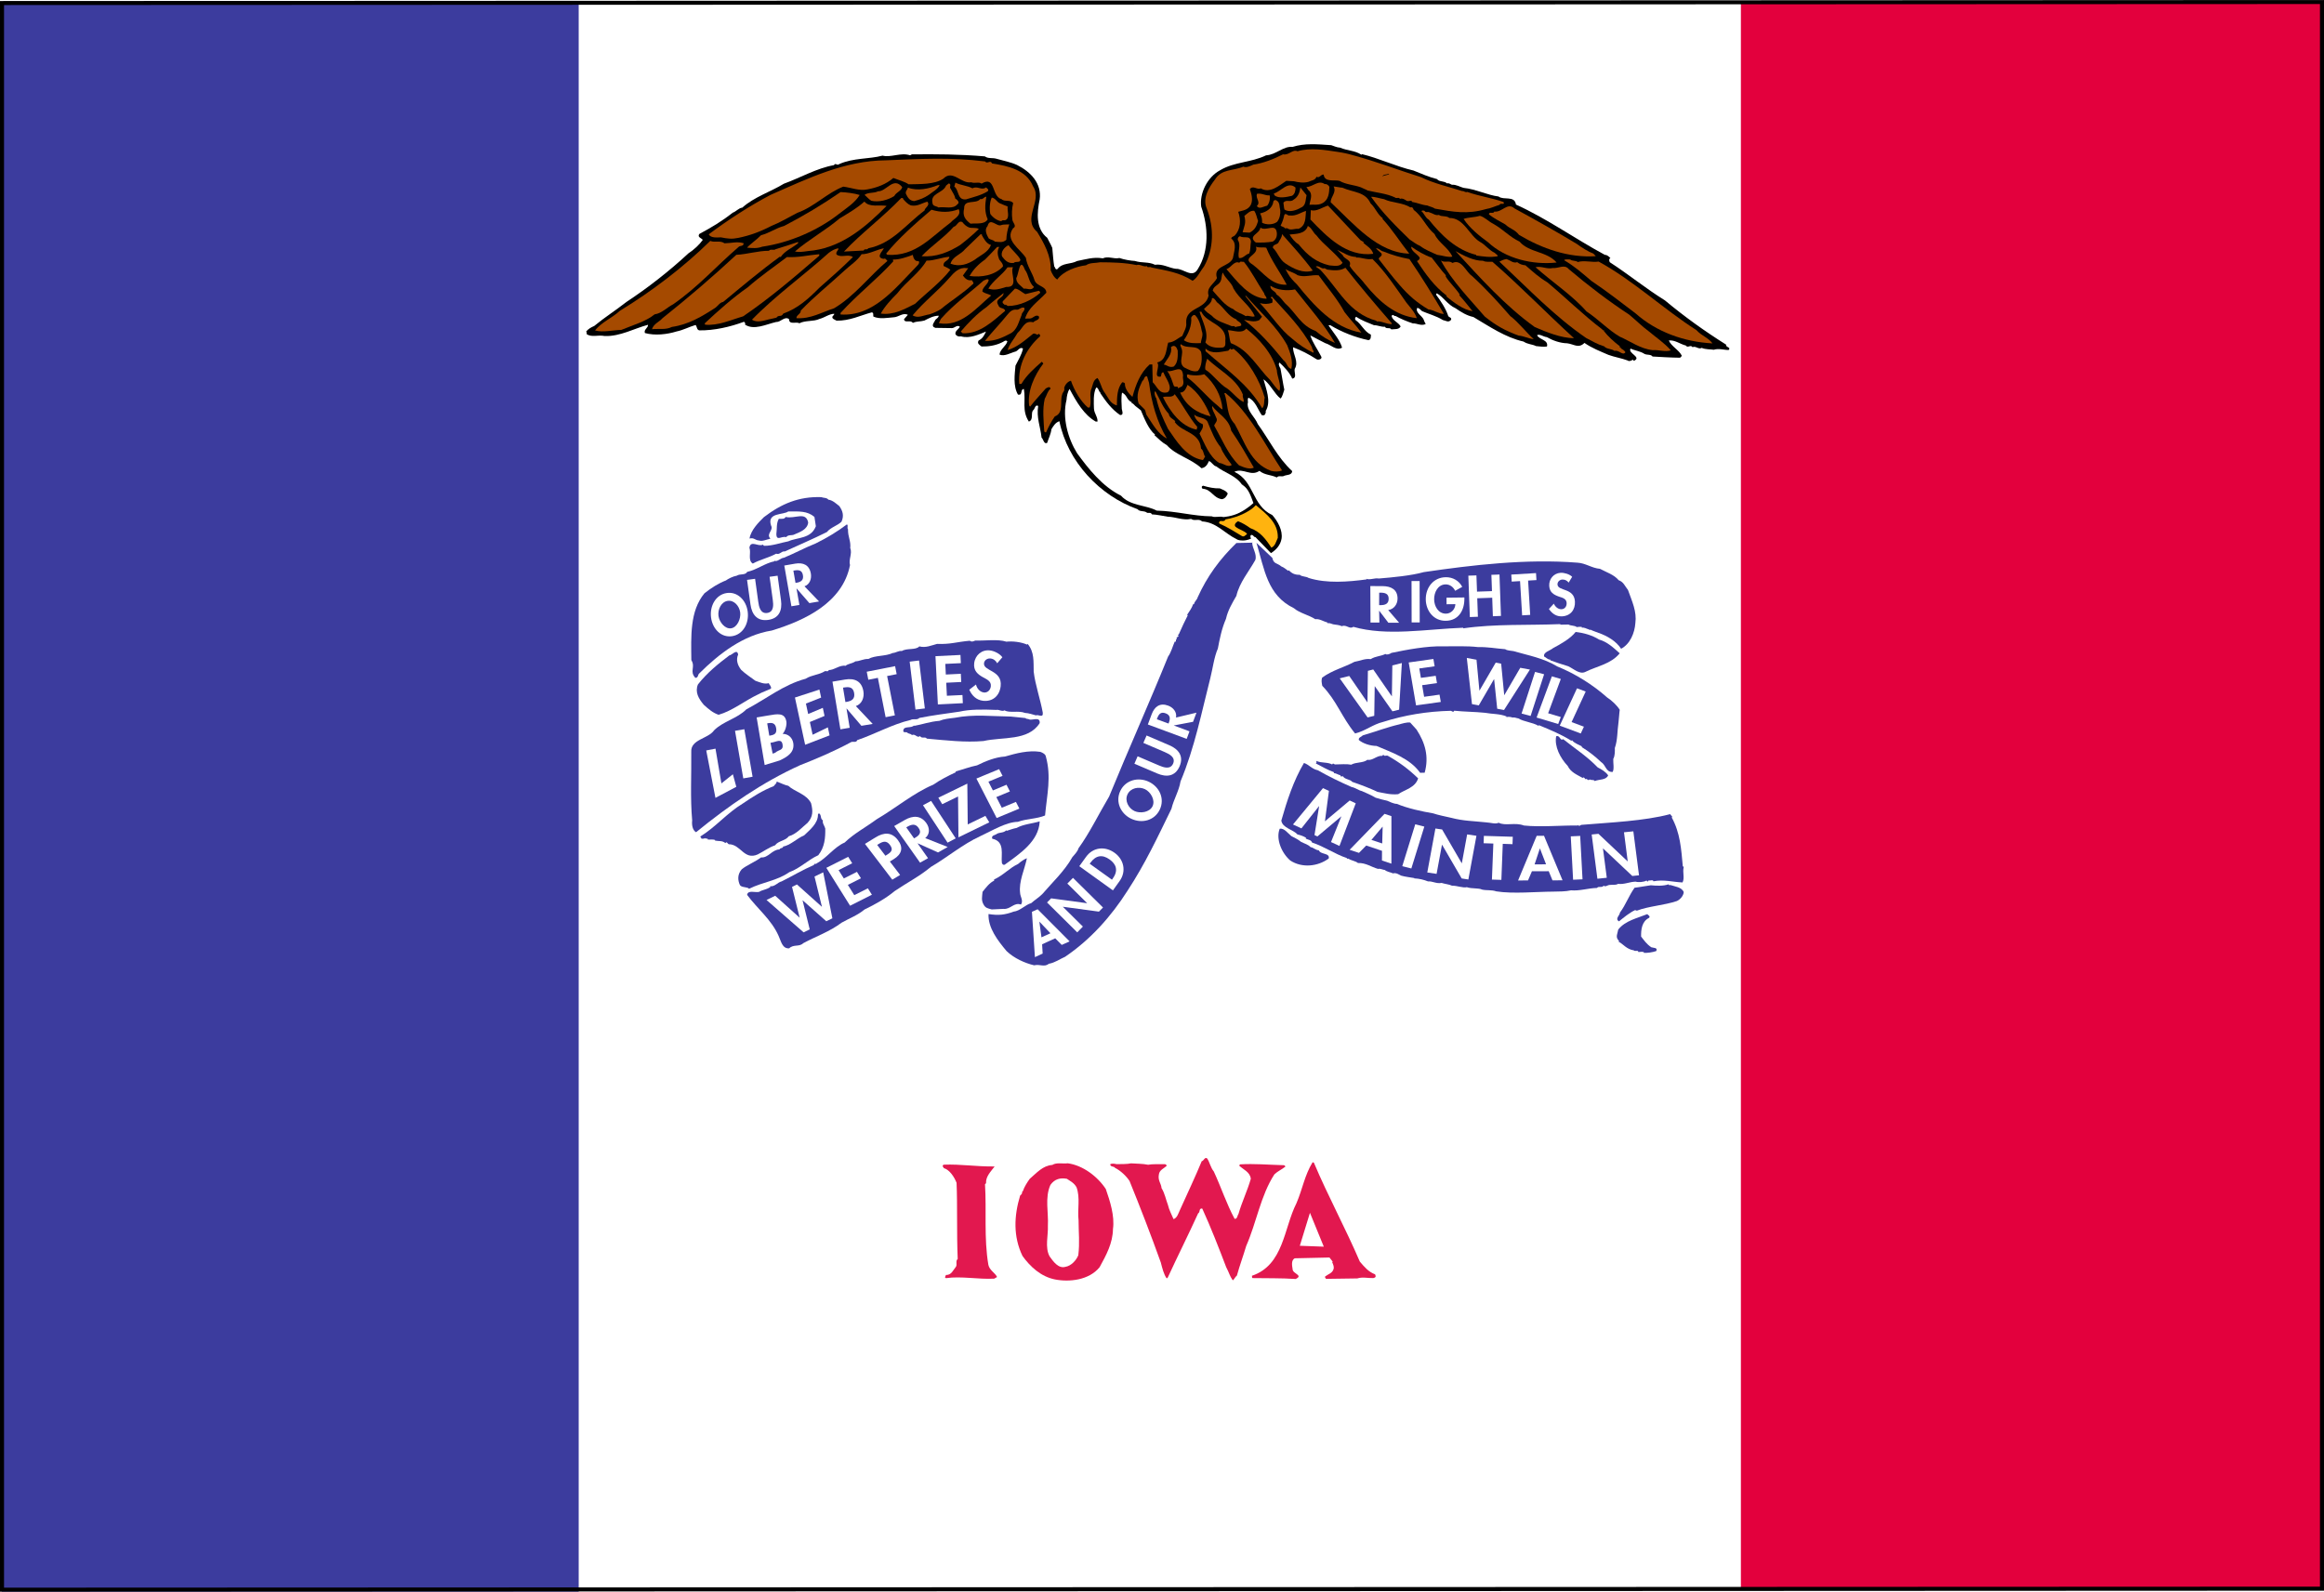 <?xml version="1.0" encoding="UTF-8" standalone="no"?>
<svg
   xmlns:dc="http://purl.org/dc/elements/1.1/"
   xmlns:cc="http://web.resource.org/cc/"
   xmlns:rdf="http://www.w3.org/1999/02/22-rdf-syntax-ns#"
   xmlns:svg="http://www.w3.org/2000/svg"
   xmlns="http://www.w3.org/2000/svg"
   xmlns:sodipodi="http://inkscape.sourceforge.net/DTD/sodipodi-0.dtd"
   xmlns:inkscape="http://www.inkscape.org/namespaces/inkscape"
   width="670"
   height="459"
   id="svg2"
   sodipodi:version="0.32"
   inkscape:version="0.43"
   sodipodi:docname="Flag_of_Iowa.svg"
   sodipodi:docbase="C:\Documents and Settings\David Nelson\Archives\Svg"
   version="1.0">
  <sodipodi:namedview
     inkscape:cy="229.8335"
     inkscape:cx="334.032"
     inkscape:zoom="0.81481433"
     inkscape:window-height="540"
     inkscape:window-width="756"
     inkscape:pageshadow="2"
     inkscape:pageopacity="0.0"
     borderopacity="1.0"
     bordercolor="#666666"
     pagecolor="#ffffff"
     id="base"
     inkscape:window-x="99"
     inkscape:window-y="-7"
     inkscape:current-layer="svg2" />
  <defs
     id="defs4">
    <marker
       id="ArrowEnd"
       viewBox="0 0 10 10"
       refX="0"
       refY="5"
       markerUnits="strokeWidth"
       markerWidth="4"
       markerHeight="3"
       orient="auto">
      <path
         d="M 0,0 L 10,5 L 0,10 L 0,0 z "
         id="path7" />
    </marker>
    <marker
       id="ArrowStart"
       viewBox="0 0 10 10"
       refX="10"
       refY="5"
       markerUnits="strokeWidth"
       markerWidth="4"
       markerHeight="3"
       orient="auto">
      <path
         d="M 10,0 L 0,5 L 10,10 L 10,0 z "
         id="path10" />
    </marker>
  </defs>
  <rect
     style="opacity:1;fill:#ffffff;fill-opacity:1;fill-rule:nonzero;stroke:none;stroke-width:0.25;stroke-linecap:round;stroke-linejoin:round;stroke-miterlimit:4;stroke-dasharray:none;stroke-dashoffset:1;stroke-opacity:1"
     id="rect1893"
     width="670"
     height="459"
     x="0"
     y="0" />
  <g
     id="g6050">
    <path
       style="fill:#000000;stroke:none"
       d="M -2524.449,2322.786 L -2524.449,2322.786 L -2524.449,2322.786 z "
       id="path14" />
    <path
       style="fill:#e3003d;fill-opacity:1;stroke:none"
       d="M 501.892,458.404 L 669.419,458.404 L 669.419,0.581 L 501.892,0.581 L 501.892,458.404 z "
       id="path70" />
    <path
       style="fill:#3c3c9e;stroke:none"
       d="M 0.515,459 L 166.837,459 L 166.837,0.581 L 0.515,0.581 L 0.515,459 z "
       id="path72" />
    <path
       style="fill:none;stroke:#000000;stroke-width:1.162"
       d="M 0.581,0.876 L 0.581,458.416 L 669.419,458.122 L 669.419,0.581 L 0.581,0.876 z "
       id="path74" />
    <path
       style="fill:#e2184f;stroke:none"
       d="M 286.746,336.374 C 285.715,337.764 284.154,339.232 284.275,341.193 L 283.974,341.512 C 284.444,348.996 283.636,357.13 284.944,364.752 C 285.281,366.328 286.969,367.128 287.451,368.253 L 286.625,368.723 C 282.075,368.969 277.043,367.947 272.807,368.572 C 272.126,368.512 272.644,367.971 272.711,367.67 C 274.308,367.7 274.729,366.34 275.621,365.257 C 275.983,364.566 275.428,363.591 276.103,363.05 C 275.778,355.331 276.061,347.516 275.772,341.079 C 275.127,339.43 273.789,337.343 272.108,336.849 C 271.945,336.398 271.493,336.398 272.012,335.857 C 277.242,335.67 281.057,336.422 286.746,336.374"
       id="path290" />
    <path
       style="fill:#e2184f;stroke:none"
       d="M 318.793,342.866 C 320.01,346.331 321.396,350.686 320.866,354.41 C 320.805,358.501 318.913,361.955 317.015,365.414 C 313.984,369.186 308.229,369.769 304.113,368.945 C 300.069,368.127 296.972,365.245 294.778,362.177 C 292.079,356.564 292.326,350.644 294.098,344.767 C 294.465,344.46 294.76,344.153 294.676,343.624 C 294.754,343.696 294.827,343.545 294.899,343.461 C 295.327,342.252 295.984,341.169 296.87,339.936 C 298.882,338.233 300.582,336.14 303.384,335.929 C 304.583,335.153 306.337,335.646 307.849,335.46 C 312.188,336.037 316.437,339.28 318.793,342.866"
       id="path292" />
    <path
       style="fill:#e2184f;stroke:none"
       d="M 349.936,337.824 C 352.087,342.462 353.558,347.059 355.932,351.475 C 356.764,351.535 356.667,350.56 357.041,350.091 C 358.017,346.656 359.62,343.371 360.602,339.936 C 360.409,337.974 358.427,337.259 357.258,336.14 L 357.475,335.767 C 361.717,335.52 365.447,335.881 370.232,336.013 L 370.618,336.374 C 369.575,337.235 368.37,337.716 367.406,338.642 C 363.441,344.719 362.247,352.545 359.283,359.277 C 358.373,362.334 357.439,364.776 356.595,367.832 C 356.071,368.217 355.86,368.915 355.408,369.216 C 354.468,367.88 354.377,367.044 353.503,365.402 C 351.412,359.915 349.074,353.905 346.603,348.503 C 345.537,348.376 346.097,349.573 345.422,349.886 C 342.596,356.083 339.475,362.297 336.654,368.422 L 336.353,368.656 C 335.491,367.453 335.075,365.66 334.66,364.072 C 331.827,356.173 328.688,348.057 325.638,340.549 C 324.698,339.136 323.071,337.577 321.456,336.777 C 321.221,336.248 320.088,336.591 320.07,335.743 C 320.516,335.436 321.354,335.568 321.89,335.706 C 323.101,335.682 325.078,335.718 326.06,335.472 C 327.579,335.592 329.399,335.544 331.002,335.881 C 332.135,335.634 334.111,335.743 335.63,335.718 C 335.925,335.622 336.389,335.917 336.323,336.224 C 335.576,336.916 334.226,337.409 334.099,338.702 C 333.756,340.441 334.762,341.253 334.871,342.625 C 335.805,344.123 336.076,345.777 336.721,347.504 C 337.052,348.936 337.763,350.205 338.324,351.559 C 339.378,351.228 339.728,349.868 340.162,348.948 C 342.265,344.273 344.657,339.22 346.453,334.858 C 347.061,334.78 347.339,333.487 348.032,334.076 C 348.737,335.117 349.002,336.705 349.936,337.824"
       id="path294" />
    <path
       style="fill:#e2184f;stroke:none"
       d="M 378.795,335.297 C 382.881,344.977 387.943,354.26 392.023,363.789 C 393.348,365.354 394.518,366.761 396.434,367.477 C 396.753,368.163 396.603,368.386 395.928,368.56 C 394.252,368.596 392.878,368.175 391.3,368.656 L 382.266,368.783 C 382.188,368.476 381.881,368.41 382.025,368.103 C 382.917,367.411 384.056,367.152 384.412,366.082 C 384.695,365.402 384.382,364.716 384.062,363.964 L 384.207,363.814 L 383.279,362.628 L 373.263,362.851 C 372.215,363.404 372.474,364.908 372.649,365.961 C 372.6,367.327 375.873,367.712 373.546,368.819 C 369.292,368.536 365.044,368.632 361.096,368.56 C 360.861,368.422 361.006,368.115 360.928,367.892 C 370.118,364.8 370.112,354.122 373.751,346.999 C 375.553,342.793 376.077,338.997 378.422,335.141 L 378.801,335.297"
       id="path296" />
    <path
       style="fill:#ffffff;stroke:none"
       d="M 310.356,342.366 C 311.483,345.374 310.573,348.797 310.947,351.896 C 310.953,355.614 311.314,358.255 310.868,361.979 C 310.29,363.435 308.807,365.059 307.144,365.318 C 305.107,365.895 303.619,363.729 302.6,362.31 C 301.178,359.771 302.239,356.119 302.1,353.46 C 302.323,349.736 301.172,345.374 302.829,341.698 C 304.083,339.924 305.74,339.599 307.572,339.924 C 308.651,340.664 309.645,341.103 310.356,342.366"
       id="path298" />
    <path
       style="fill:#ffffff;stroke:none"
       d="M 381.646,359.5 L 374.734,359.241 L 377.656,349.736 L 381.646,359.5"
       id="path300" />
    <g
       transform="matrix(1.15,0,0,1.15,-53.787,-24.828)"
       id="g5896">
      <path
         id="path76"
         d="M 365.731,161.475 C 366.068,163.063 366.863,162.672 368.02,163.641 C 368.635,163.851 369.178,164.369 369.714,164.73 L 369.864,164.579 C 370.636,165.397 371.401,165.752 372.618,165.728 C 373.161,166.246 374.143,166.071 374.836,166.516 C 379.344,167.936 384.725,167.503 389.413,166.871 L 389.257,166.727 C 390.329,167.082 391.3,166.456 392.445,166.655 C 395.928,166.366 400.471,165.951 403.719,165.048 C 415.898,163.262 429.373,161.673 442.221,162.684 C 444.27,162.792 445.818,164.05 447.873,164.224 C 449.482,165.097 451.392,165.668 452.562,167.082 C 453.791,167.503 454.11,168.562 454.894,169.524 C 455.942,172.46 457.135,174.939 456.744,177.821 C 456.575,180.323 455.424,183.085 453.17,184.27 C 451.917,182.321 449.609,181.015 447.542,180.299 C 447.005,180.077 446.089,179.794 445.553,179.511 L 445.023,179.523 L 445.173,179.439 C 444.486,179.301 443.866,178.783 443.263,179.03 L 443.414,178.879 C 443.028,178.657 442.426,178.819 442.046,178.831 C 441.504,178.386 440.6,178.561 439.985,178.194 L 437.936,178.23 L 437.93,178.091 C 429.819,178.422 421.533,177.995 413.596,179.15 L 413.596,178.994 C 404.268,179.349 394.439,181.172 386.039,178.771 C 385.069,179.475 384.357,178.127 383.152,178.609 C 382.459,178.254 381.549,178.266 380.941,178.127 C 380.483,177.983 380.097,177.772 379.567,177.857 L 379.567,177.7 C 378.572,177.43 377.494,176.69 376.511,176.858 C 374.824,175.763 372.606,175.354 371.136,174.097 C 364.465,170.842 363.79,164.471 361.753,157.703 L 365.731,161.487"
         style="fill:#3c3c9e;stroke:none" />
      <path
         id="path78"
         d="M 361.482,156.283 C 361.03,156.295 360.934,155.531 360.337,155.778 C 360.15,156.048 360.253,156.343 360.391,156.656 C 360.391,156.656 359.469,157.125 358.33,157.125 C 357.191,157.125 356.866,156.837 356.866,156.837 C 353.72,155.32 351.762,152.559 348.116,152.337 C 347.26,151.512 346.296,152.367 345.368,151.711 C 343.331,152.132 341.409,151.193 339.511,151.157 C 338.293,150.959 336.775,150.616 335.551,150.574 C 335.232,149.888 334.569,150.429 334.184,150.068 C 333.563,149.617 332.436,149.948 331.966,149.28 C 322.481,145.929 314.394,137.32 312.351,127.213 C 311.375,127.532 310.862,128.374 310.35,129.223 C 310.224,130.432 309.639,131.515 309.283,132.652 C 308.458,133.055 308.349,131.689 307.885,131.322 C 307.602,128.669 306.56,126.275 307.036,123.381 C 306.192,122.948 306.294,124.157 305.698,124.542 C 305.18,125.318 305.897,126.895 304.692,127.304 C 302.884,124.464 303.974,122.16 303.45,119.14 C 302.468,119.164 303.263,120.818 301.968,120.536 C 300.702,118.364 301.166,115.404 301.347,113.274 C 302.004,111.902 302.884,110.597 303.227,108.997 C 302.456,108.485 302.022,109.484 301.419,109.719 C 300.142,110.043 298.569,111.066 297.34,110.495 C 297.466,109.201 298.967,108.401 299.316,107.192 C 298.852,106.674 298.334,107.354 297.81,107.517 C 296.303,108.239 294.562,108.503 292.82,108.473 C 292.284,108.022 291.663,107.733 292.103,106.969 C 293.079,106.494 293.441,105.802 293.953,104.731 C 292.151,105.453 289.897,106.554 287.686,105.935 C 287.155,106.013 286.697,105.959 286.306,105.429 C 286.137,104.521 287.041,104.274 287.402,103.51 C 286.703,102.926 286.047,103.925 285.36,103.865 L 281.262,103.805 C 279.96,103.372 281.003,102.445 281.292,101.747 C 281.587,101.447 282.039,101.278 282.105,100.749 C 280.738,100.785 279.767,101.338 278.49,101.976 C 277.357,102.289 276.591,102.09 275.615,102.56 C 275.067,101.669 273.572,102.758 273.398,101.633 L 274.362,100.538 C 273.132,99.894 272.018,101.128 270.806,101.152 C 269.215,101.266 267.323,101.693 265.714,100.965 C 265.63,100.586 265.847,99.973 265.317,99.918 C 262.52,100.658 259.742,102.078 256.482,101.994 C 256.175,101.783 255.639,101.645 255.476,101.338 C 255.247,100.821 255.922,100.725 255.91,100.267 C 254.62,100.303 253.505,101.23 252.222,101.561 C 250.715,102.277 248.66,101.868 247.16,102.656 C 246.394,102.15 244.599,103.173 244.562,101.585 C 243.405,100.845 242.532,102.385 241.314,102.337 C 238.819,102.914 235.746,104.497 233.51,102.963 C 233.733,102.728 233.498,102.433 233.269,102.277 C 229.804,103.57 225.803,104.485 222.079,104.431 C 221.398,104.286 221.53,103.456 221.145,103.077 C 219.482,103.57 218.059,104.358 216.396,104.701 C 213.992,105.441 210.961,105.802 208.442,105.098 C 208.116,104.196 209.243,103.877 209.231,103.029 C 205.76,103.949 202.241,105.989 198.366,105.85 C 196.612,105.507 195.262,106.229 193.876,105.417 C 193.798,105.195 193.943,104.888 193.708,104.743 C 194.154,104.124 194.973,103.654 195.726,103.336 C 198.559,101.007 200.806,99.66 203.795,97.32 C 209.026,93.878 214.552,89.589 219.385,85.089 C 220.729,84.229 222.139,82.905 222.947,81.75 C 222.718,81.305 221.494,81.106 222.085,80.258 C 225.164,78.604 227.701,77.099 230.461,74.922 C 231.365,74.597 231.956,73.749 232.866,73.652 C 235.764,71.011 240.061,69.64 243.279,67.66 C 247.497,66.132 251.468,63.774 255.855,62.998 C 256.139,62.318 256.693,63.208 257.139,62.739 C 260.749,61.139 264.624,61.518 268.022,60.615 C 270.083,61.163 272.632,59.755 274.922,60.531 L 275.374,60.297 C 281.515,60.236 287.21,60.26 293.67,60.802 C 294.441,61.398 295.574,61.139 296.418,61.355 C 298.171,61.849 300.232,62.258 301.763,62.974 C 305.216,64.712 307.94,67.618 307.415,71.565 C 306.728,74.843 306.367,78.928 309.302,81.22 C 309.699,82.045 310.169,82.797 310.573,83.759 C 310.766,85.666 310.79,86.719 311.055,88.38 C 311.362,88.674 311.302,89.354 311.899,89.035 C 313.08,87.429 315.219,87.91 316.792,87.038 C 318.974,86.617 320.938,85.967 323.228,86.37 C 324.65,85.733 325.958,86.617 327.392,86.286 C 328.615,86.707 330.218,86.966 331.279,87.026 C 333.039,87.592 334.702,87.182 336.311,87.977 C 338.275,87.706 339.896,88.801 341.572,88.999 C 343.464,88.885 345.645,91.478 347.037,89.096 C 349.966,84.421 349.683,78.435 347.905,73.4 C 347.453,70.085 349.412,66.018 352.636,64.279 C 356.233,62.15 360.403,62.366 364.164,60.543 C 366.665,60.411 368.509,58.179 370.793,58.426 C 373.956,57.451 376.927,57.758 380.501,57.992 C 381.188,58.203 381.875,58.57 382.712,58.612 C 384.55,59.412 386.449,59.298 388.064,60.387 L 388.214,60.248 C 392.33,61.211 396.862,63.383 401.128,64.351 C 403.045,65.134 405.039,66.006 407.022,66.499 C 407.564,67.239 408.848,66.908 409.541,67.582 C 409.999,67.414 410.384,67.793 410.764,67.919 C 411.825,67.829 412.825,68.484 413.669,68.695 C 416.712,69.002 419.701,70.53 422.443,70.861 C 423.756,71.884 426.456,70.53 426.812,72.882 C 434.712,76.486 441.419,81.341 449.103,85.498 C 449.705,85.486 450.175,86.003 450.483,86.298 C 450.037,86.533 450.199,87.134 450.356,87.357 C 454.9,90.281 459.305,93.902 464.15,96.91 C 469.097,101.031 474.033,104.569 479.493,108.01 C 479.36,108.762 480.8,108.588 480.131,109.352 C 479.077,109.376 477.618,108.882 476.413,109.291 C 475.575,109.153 474.37,109.255 473.37,108.822 C 472.623,109.291 471.839,108.245 471.092,108.648 C 470.544,107.908 469.881,108.979 469.411,108.239 C 467.964,107.884 466.645,106.777 465.132,106.969 C 465.771,108.461 467.766,109.4 468.404,110.832 L 467.958,111.289 C 465.608,111.265 463.023,111.102 461.046,110.988 C 460.655,110.398 459.672,110.645 459.058,110.35 C 457.979,109.622 456.539,109.502 455.538,108.997 C 454.809,110.224 458.473,111.126 456.364,112.077 L 456.135,111.782 C 455.834,111.939 455.231,112.336 454.767,111.963 C 453.236,111.397 451.489,111.126 449.964,110.561 C 447.819,109.622 445.903,108.906 443.98,107.577 C 442.492,109.057 441.329,107.872 439.654,107.673 C 437.906,107.637 436.074,106.999 434.537,106.121 C 433.7,106.061 432.772,105.249 432.097,105.652 C 432.729,106.837 435.001,106.789 434.586,108.473 C 433.682,108.636 432.766,108.437 431.85,108.377 C 430.855,107.872 429.795,107.968 428.716,107.24 C 424.142,106.205 420.213,103.486 416.133,101.08 C 414.464,100.725 413.078,99.858 411.686,98.896 C 409.619,97.969 408.745,96.158 406.974,95.136 L 406.757,95.442 C 407.926,97.013 409.264,99.022 409.836,100.833 C 410.071,101.212 410.752,101.188 410.541,101.795 C 409.872,102.572 409.252,101.982 408.492,101.844 C 406.871,100.821 404.738,100.255 403.28,99.612 C 402.972,99.401 402.581,98.787 402.044,98.811 C 401.544,100.021 403.304,100.749 403.707,101.795 C 403.792,102.174 404.027,102.481 404.184,102.842 C 403.057,103.408 401.906,102.596 400.996,102.692 C 399.465,102.199 397.778,101.477 396.627,100.821 C 396.253,100.977 395.928,100.153 395.638,100.845 C 395.898,102.042 397.344,102.397 397.898,103.444 C 397.47,104.286 396.404,104.076 395.56,104.184 C 395.168,103.57 394.283,104.208 393.963,103.522 C 393.053,103.618 392.131,103.113 391.221,103.137 C 389.691,102.487 388.16,101.982 386.774,101.031 C 386.394,101.2 386.406,101.723 386.641,101.88 C 388.178,102.975 388.75,104.713 390.438,105.495 C 390.45,106.025 390.468,106.861 389.787,106.873 C 386.509,106.193 383.062,104.828 380.29,103.149 C 380.139,103.149 379.91,103.077 379.838,103.227 C 381.013,104.948 382.646,106.801 383.224,108.762 C 381.724,109.634 380.398,107.998 379.024,107.649 C 377.644,106.921 376.572,106.416 375.264,105.688 C 375.758,107.414 377.084,109.201 377.958,110.928 C 378.428,111.596 377.222,112.005 376.758,111.632 C 374.836,110.386 372.992,109.448 370.925,108.66 C 370.889,110.549 372.45,112.263 371.347,114.098 C 371.142,114.935 372.004,116.354 370.72,116.529 C 370.166,115.109 368.533,113.406 367.526,112.51 C 367.153,112.901 367.544,113.569 367.785,114.026 C 368.123,115.759 368.394,117.732 368.738,119.302 C 368.448,120.066 368.322,120.987 367.798,121.528 C 366.255,120.349 365.218,117.87 363.519,116.697 C 364.103,118.953 365.538,122.256 364.073,124.638 C 364.158,125.018 364.013,125.391 363.718,125.709 L 363.109,125.721 C 362.091,124.296 361.512,122.112 359.753,121.324 C 359.379,121.715 359.771,122.382 359.554,122.774 C 359.445,124.747 361.374,126.13 362.097,127.941 C 364.917,131.816 367.068,136.388 370.708,139.715 C 370.654,140.852 369.208,140.581 368.533,140.984 C 368.002,141.147 367.237,140.786 366.869,141.315 C 365.339,140.593 363.899,140.774 362.507,139.667 C 360.265,141.159 358.541,138.854 356.215,139.889 C 361.277,142.278 360.572,148.348 365.712,150.736 C 367.111,152.3 368.376,154.617 368.045,156.668 C 367.773,158.268 366.737,159.429 365.393,160.29 L 361.512,156.283"
         style="fill:#000000;stroke:none" />
      <path
         id="path80"
         d="M 360.681,157.655 C 360.819,157.974 360.711,157.318 360.681,157.655 C 360.711,159.105 361.958,160.585 361.458,162.028 C 359.927,164.802 357.487,167.653 356.721,171.004 C 355.625,172.917 354.6,174.614 354.118,176.75 C 353.033,179.264 352.557,181.707 352.081,184.21 C 351.141,186.351 350.822,189.089 350.195,191.603 C 348.032,200.062 346.254,209.122 342.723,217.527 C 342.319,219.969 340.999,222.039 340.445,224.397 C 336.962,231.52 333.918,238.096 329.435,244.936 C 325.331,251.397 320.143,257.191 313.791,261.504 C 312.507,262.058 311.242,262.996 309.729,263.255 C 308.542,264.193 307.536,263.303 306.023,263.646 C 303.661,263.092 300.973,261.859 299.117,260.084 C 296.93,257.473 294.435,254.279 294.586,250.79 C 297.099,251.187 298.683,251 300.871,250.188 C 302.528,250.013 303.788,248.461 305.294,248.052 C 306.041,247.36 307.313,246.572 308.126,245.724 C 310.495,242.939 313.616,240.063 315.593,236.537 C 316.033,235.996 316.925,235.148 317.136,234.306 C 319.932,230.461 322.258,225.63 324.819,221.329 C 329.574,209.712 334.997,197.619 339.601,186.231 C 340.342,185.232 340.758,183.626 341.264,182.483 C 341.421,182.555 341.493,182.471 341.56,182.405 L 341.56,181.942 C 341.704,182.014 341.704,181.875 341.777,181.791 C 341.542,181.262 342.222,181.406 342.216,181.015 L 342.06,180.877 L 342.427,180.42 L 342.349,180.347 L 342.427,180.335 C 343.078,178.807 343.801,177.351 344.53,175.895 L 344.374,175.751 C 344.886,174.909 345.555,174.145 345.838,173.146 C 345.989,173.146 346.061,173.062 346.133,172.99 C 346.2,172.448 346.875,171.979 347.013,171.383 C 349.4,166.095 352.569,161.782 356.727,157.751 L 360.675,157.667"
         style="fill:#3c3c9e;stroke:none" />
      <path
         id="path82"
         d="M 382.049,59.671 C 383.496,59.869 384.713,60.14 386.165,60.567 C 391.89,62.119 397.404,64.255 403.057,66.03 C 406.281,67.63 410.095,68.448 413.379,69.519 C 413.681,69.369 414.072,69.952 414.603,69.718 C 417.58,70.789 420.93,71.246 423.684,72.245 C 424.16,73.141 422.847,72.341 422.714,72.948 C 421.587,73.279 420.532,73.833 419.327,74.007 C 414.573,75.397 411.065,74.711 406.498,73.905 C 406.034,73.538 405.196,73.406 404.581,73.117 C 403.213,72.997 402.062,72.419 400.767,72.22 C 400.682,71.691 400.007,72.082 399.622,72.01 C 399.242,71.95 398.543,71.132 397.711,71.456 C 397.549,70.927 396.801,71.468 396.494,71.107 C 394.349,70.097 391.92,69.916 389.63,69.357 C 389.166,69.074 388.479,68.863 387.943,68.569 C 386.183,67.919 384.207,67.895 382.592,66.944 C 381.368,66.595 378.807,67.402 378.608,65.362 C 377.849,65.314 377.644,66.289 376.801,65.934 C 376.445,66.854 375.529,66.794 374.782,67.191 C 373.571,67.522 372.281,67.323 371.136,67.041 L 369.238,66.932 C 367.442,68.111 365.134,70.199 362.826,68.815 C 361.928,69.285 360.91,67.943 360.096,69.026 C 360.421,69.928 360.988,71.655 360.337,72.96 C 359.608,74.338 358.168,74.374 357.185,74.699 C 357.915,76.733 357.818,79.157 356.257,80.703 C 355.962,80.926 355.504,80.938 355.438,81.401 C 356.981,82.658 356.119,84.644 355.848,86.322 C 354.992,88.53 350.804,88.169 351.858,91.327 C 351.141,92.783 349.11,93.668 349.761,95.701 C 349.008,99.341 343.904,98.541 344.145,102.56 C 344.32,103.618 343.584,104.767 343.157,105.838 C 341.879,106.476 341.138,107.402 339.625,107.505 C 339.059,109.412 339.191,111.915 336.853,112.492 C 337.781,113.382 335.648,116.378 337.763,116.023 C 337.986,115.65 337.817,114.898 338.426,114.959 C 338.986,116.463 340.933,118.695 339.523,119.94 C 337.335,120.584 336.829,118.4 335.744,117.437 L 335.648,112.973 L 334.967,112.985 C 332.587,115.157 331.508,118.057 330.664,121.113 C 329.815,120.373 328.724,119.116 328.772,117.744 C 328.615,117.521 328.386,117.449 328.079,117.461 C 326.826,119.068 326.795,121.125 326.765,123.243 C 325.018,122.828 324.524,121.101 323.499,119.753 C 322.794,118.634 322.698,117.497 321.908,116.378 C 320.715,116.86 320.745,118.376 320.239,119.447 C 319.889,120.975 320.456,122.322 319.956,123.772 L 319.498,123.784 C 317.642,122.16 316.141,119.609 315.249,117.058 C 314.496,117.227 313.755,118.003 313.55,118.917 C 313.791,119.585 313.116,119.988 313.05,120.517 C 312.411,122.346 313.532,125.12 311.2,126.016 C 310.242,127.388 309.669,128.543 309.018,129.999 C 308.789,130.077 308.711,129.854 308.554,129.788 C 308.422,127.129 308.054,124.266 308.681,121.594 C 309.193,120.752 309.32,119.765 310.139,119.056 C 309.97,118.304 309.223,118.857 308.928,119.013 C 307.668,120.481 306.108,122.112 305.005,123.568 L 304.77,123.279 C 304.312,119.645 306.047,115.747 308.331,112.739 L 307.946,112.3 C 306.005,114.008 304.143,115.638 302.829,117.858 L 302.299,117.87 C 301.889,113.112 304.221,108.81 307.5,105.935 C 307.644,105.628 307.337,105.489 307.259,105.261 C 306.662,105.886 306.415,104.984 305.74,105.297 C 303.8,106.849 301.865,108.636 299.376,109.376 C 299.798,107.848 301.064,106.53 301.865,105.074 C 303.275,103.841 303.541,101.856 305.824,102.409 C 306.192,101.88 307.638,101.844 307.162,100.869 C 306.391,100.352 305.728,101.434 304.969,101.459 L 303.757,101.477 C 304.607,98.649 306.927,97.32 309.079,94.991 C 309.042,93.253 306.692,93.457 306.126,91.881 C 305.553,89.92 304.227,88.283 303.95,86.238 C 302.462,83.928 298.545,81.822 300.756,78.814 C 301.805,78.261 300.576,77.382 300.558,76.618 C 300.383,75.415 300.419,73.821 300.768,72.527 C 300.063,71.553 298.557,72.269 297.864,71.529 C 295.273,70.903 296.442,65.5 292.844,67.63 C 292.151,67.113 291.103,67.66 290.259,67.299 C 287.692,67.744 285.631,63.996 283.256,66.391 C 281.015,67.889 277.441,67.732 274.561,67.805 C 273.482,67.077 271.957,66.722 270.728,66.216 C 268.944,67.769 266.612,68.659 264.19,69.086 C 262.153,69.507 260.236,68.647 258.182,68.388 C 254.192,69.916 250.854,73.478 246.714,74.934 C 244.538,76.041 242.52,77.298 240.115,78.261 C 237.409,79.668 234.776,80.649 231.829,81.245 C 230.244,81.575 229.178,81.443 227.502,81.106 C 226.514,81.13 224.923,81.317 224.447,80.342 C 229.154,76.829 234.535,73.303 239.94,70.458 C 249.407,66.301 258.495,61.873 268.818,61.789 C 277.309,61.446 285.119,60.976 293.718,62.071 C 294.26,62.823 295.068,61.602 295.465,62.565 C 299.503,63.232 304.005,64.117 305.764,68.322 C 308.199,71.974 302.908,76.414 306.777,79.741 C 308.506,82.586 310.326,85.793 310.175,89.366 C 310.495,90.19 311.049,91.243 311.82,91.682 C 313.363,89.517 316.684,88.392 319.028,88.109 C 319.998,87.405 321.372,87.604 322.577,87.357 C 325.536,87.369 328.802,87.441 331.701,88.061 C 332.526,87.73 333.46,88.626 334.286,88.307 C 334.376,88.837 335.124,88.356 335.431,88.662 C 339.324,89.481 342.439,89.872 345.754,91.995 C 346.953,91.279 347.664,89.601 348.628,88.368 C 351.111,83.928 351.147,78.694 349.297,73.881 C 348.176,71.33 349.785,68.647 351.334,66.638 C 353.021,63.876 355.92,64.49 358.475,63.377 C 359.24,63.738 360.289,63.184 360.964,62.871 C 363.465,62.517 366.098,61.47 368.424,60.285 C 369.871,60.621 370.817,58.931 372.046,59.521 C 375.288,58.546 379.018,59.214 382.067,59.671"
         style="fill:#a54a00;fill-opacity:1;stroke:none" />
      <path
         id="path84"
         d="M 272.952,68.509 C 272.747,69.495 271.463,69.754 270.951,70.753 C 269.306,71.775 267.118,72.353 265.208,71.938 C 264.515,71.505 264.129,70.975 263.509,70.458 C 264.401,69.754 265.853,70.109 266.901,69.555 C 268.956,69.658 270.764,65.759 272.952,68.521"
         style="fill:#a54a00;stroke:none" />
      <path
         id="path86"
         d="M 290.566,68.815 C 291.765,68.099 292.856,69.435 293.977,68.581 C 294.134,68.803 294.821,69.098 294.375,69.555 C 292.73,70.578 290.843,70.999 288.957,71.577 C 286.685,71.847 287.234,69.176 286.004,68.382 L 286.288,67.384 C 287.511,68.039 289.186,68.087 290.566,68.815"
         style="fill:#a54a00;stroke:none" />
      <path
         id="path88"
         d="M 285.106,68.93 C 285.504,69.754 286.203,70.644 286.221,71.33 C 286.679,71.625 287.529,72.365 286.776,72.822 C 285.673,74.152 283.684,73.351 282.021,73.61 C 281.557,73.243 280.647,73.339 280.557,72.587 C 279.888,69.952 283.16,70.109 283.949,68.124 L 284.618,67.582 C 285.45,67.781 284.63,68.484 285.1,68.93"
         style="fill:#a54a00;stroke:none" />
      <path
         id="path90"
         d="M 395.144,65.146 C 394.626,65.621 393.861,65.404 393.342,65.867 C 393.553,65.182 394.469,65.464 394.843,65.146 L 395,65.302 L 395.144,65.146"
         style="fill:#000000;stroke:none" />
      <path
         id="path92"
         d="M 282.353,68.003 C 281.846,69.074 280.418,69.79 279.671,70.41 C 278.399,71.27 277.495,71.589 275.989,72.01 C 274.85,71.95 274.38,71.21 273.898,70.235 C 273.657,69.567 274.259,69.164 274.398,68.635 C 276.772,69.567 279.713,68.894 281.895,68.015 L 282.353,68.003"
         style="fill:#a54a00;stroke:none" />
      <path
         id="path94"
         d="M 262.291,70.482 C 261.05,72.479 259.098,73.664 257.085,75.228 C 251.637,79.506 244.568,82.466 237.837,83.452 C 236.632,83.934 235.27,83.807 234.047,83.687 C 234.788,82.833 236.505,81.672 237.548,80.577 C 239.735,79.999 241.152,78.838 243.339,78.249 C 248.214,75.722 252.939,72.894 257.495,69.754 C 258.863,69.802 260.996,70.061 262.291,70.482"
         style="fill:#a54a00;stroke:none" />
      <path
         id="path96"
         d="M 380.037,68.436 C 379.994,69.874 379.886,71.763 378.235,72.563 C 377.18,73.117 376.114,72.834 375.053,72.936 C 375.18,71.799 376.059,70.259 374.752,69.224 L 374.276,68.484 C 375.945,68.448 377.271,66.607 378.892,67.769 C 379.271,67.618 379.88,68.051 380.037,68.436"
         style="fill:#a54a00;stroke:none" />
      <path
         id="path98"
         d="M 371.546,68.629 C 371.564,69.447 371.353,70.283 370.678,70.68 C 369.322,71.011 367.279,71.444 366.273,70.554 L 366.11,70.109 C 367.924,69.615 369.611,66.92 371.546,68.629"
         style="fill:#a54a00;stroke:none" />
      <path
         id="path100"
         d="M 390.378,72.599 C 391.619,73.785 392.107,75.373 393.421,76.323 L 393.348,76.474 C 395.759,79.073 398.037,82.658 400.068,85.191 C 392.167,84.981 386.244,77.851 380.35,72.293 C 380.398,70.849 381.893,69.838 381.097,68.334 C 381.7,68.388 382.55,68.605 383.303,68.659 C 386.063,69.892 389.016,69.603 390.372,72.599"
         style="fill:#a54a00;stroke:none" />
      <path
         id="path102"
         d="M 374.318,70.53 C 374.035,71.601 374.221,73.183 372.866,73.664 C 371.823,74.302 370.015,74.946 368.78,74.14 C 368.617,73.61 368.605,72.997 368.515,72.401 C 369.256,71.48 370.262,72.431 371.076,71.655 C 372.197,70.963 372.63,69.814 372.757,68.593 L 374.312,70.53"
         style="fill:#a54a00;stroke:none" />
      <path
         id="path104"
         d="M 273.09,71.39 C 273.717,72.13 274.338,72.798 275.103,73.093 C 276.778,73.43 277.899,72.491 279.255,72.16 C 280.038,73.129 278.604,73.622 278.544,74.374 C 273.765,77.966 270.457,82.658 264.413,83.856 C 264.196,84.397 263.497,83.807 263.286,84.409 L 258.356,84.668 C 262.804,79.951 268.034,76.125 272.711,71.246 L 273.241,71.234 L 273.09,71.39"
         style="fill:#a54a00;stroke:none" />
      <path
         id="path106"
         d="M 294.031,70.927 C 293.694,72.984 293.579,74.723 294.381,76.606 C 293.501,77.99 291.44,77.497 290.078,77.683 C 288.614,76.582 288.059,75.607 288.475,73.857 C 288.421,71.432 291.416,72.882 292.525,71.493 C 293.212,71.703 293.495,70.873 294.031,70.927"
         style="fill:#a54a00;stroke:none" />
      <path
         id="path108"
         d="M 297.478,72.599 L 299.395,73.388 C 299.19,74.302 300.063,76.323 298.786,76.805 C 298.412,76.901 298.027,76.672 297.804,77.051 C 296.743,76.931 295.658,76.125 295.032,75.228 C 294.778,73.869 294.893,72.196 295.399,71.132 C 296.315,71.258 296.713,72.305 297.478,72.587"
         style="fill:#a54a00;stroke:none" />
      <path
         id="path110"
         d="M 269.035,73.219 C 263.689,78.64 258.025,83.314 250.757,84.385 C 249.172,84.487 247.437,84.981 246.063,84.644 C 249.486,81.678 253.909,79.235 257.26,76.36 C 259.357,75.102 261.683,73.761 263.466,72.13 C 264.72,73.688 267.353,72.882 269.035,73.219"
         style="fill:#a54a00;stroke:none" />
      <path
         id="path112"
         d="M 365.062,70.578 C 365.23,71.408 365.025,72.479 364.435,73.171 C 363.525,73.339 362.404,74.194 361.856,73.219 C 362.898,72.293 361.512,71.408 361.862,70.199 C 363.073,69.94 363.923,70.68 365.062,70.578"
         style="fill:#a54a00;stroke:none" />
      <path
         id="path114"
         d="M 400.345,73.598 C 400.947,73.43 401.032,73.881 401.195,74.254 C 403.274,75.722 404.4,78.664 406.407,80.282 C 407.365,82.454 409.902,83.687 410.861,85.943 C 409.728,86.19 408.269,85.618 407.052,85.486 C 405.6,84.842 403.991,84.192 402.755,83.242 C 401.683,82.809 400.984,82.141 400.14,81.636 C 396.651,78.224 393.312,74.958 390.492,70.939 C 391.48,70.915 392.625,71.342 393.77,71.541 C 395.687,72.491 398.416,72.353 400.345,73.598"
         style="fill:#a54a00;stroke:none" />
      <path
         id="path116"
         d="M 367.719,74.314 C 367.816,75.15 367.617,76.36 366.948,77.202 C 365.984,77.978 364.236,78.026 363.163,77.436 C 363.218,76.606 363.049,75.77 362.657,75.102 C 364.242,74.759 365.815,73.821 366.002,72.082 C 366.074,71.775 366.598,71.613 366.833,71.902 C 367.677,72.341 367.478,73.478 367.719,74.314"
         style="fill:#a54a00;stroke:none" />
      <path
         id="path118"
         d="M 287.113,74.043 C 287.909,75.686 285.799,76.486 285.137,77.346 C 280.207,81.01 276.296,85.943 269.228,85.486 L 268.92,85.191 C 271.945,81.413 276.188,77.683 280.286,74.182 C 282.654,74.892 284.859,74.922 287.113,74.043"
         style="fill:#a54a00;stroke:none" />
      <path
         id="path120"
         d="M 387.847,81.822 L 388.696,82.339 L 388.546,82.49 C 389.395,83.23 390.703,83.958 391.034,85.239 C 384.375,86.063 379.482,81.022 375.288,76.642 L 375.384,74.29 C 376.837,74.711 378.253,73.55 379.687,73.141 L 387.841,81.822"
         style="fill:#a54a00;stroke:none" />
      <path
         id="path122"
         d="M 362.163,77.003 C 361.814,78.297 361.307,79.295 360.03,79.927 L 358.282,79.825 C 358.704,78.224 359.216,77.533 358.722,75.722 C 359.469,75.168 360.132,74.326 361.199,74.452 C 361.747,75.277 361.844,76.179 362.163,77.003"
         style="fill:#a54a00;stroke:none" />
      <path
         id="path124"
         d="M 374.179,74.464 C 373.986,76.149 374.258,78.11 372.305,78.976 C 371.238,78.862 370.341,79.482 369.491,78.826 L 368.882,78.838 C 368.732,78.459 368.117,78.471 367.81,78.164 C 368.243,77.334 368.527,76.498 368.738,75.499 C 369.099,74.819 369.575,75.794 370.106,75.62 C 371.702,75.818 372.817,74.88 374.179,74.476"
         style="fill:#a54a00;stroke:none" />
      <path
         id="path126"
         d="M 442.058,82.749 C 443.372,83.711 444.987,84.734 446.21,85.173 L 446.831,85.829 C 440.009,86.286 433.356,83.928 427.589,80.493 C 426.492,79.085 425.353,79.025 424.112,77.851 C 422.732,77.051 421.352,76.396 420.038,75.361 C 420.02,74.525 421.177,75.337 421.388,74.645 C 423.365,74.904 424.6,72.232 426.456,73.857 C 431.524,76.63 437.135,79.765 442.058,82.749"
         style="fill:#a54a00;stroke:none" />
      <path
         id="path128"
         d="M 405.154,74.855 C 405.991,75.066 406.612,75.722 407.516,75.475 C 407.986,76.005 409.414,75.595 410.113,76.251 C 413.747,76.179 415.145,80.691 417.76,82.219 C 419.134,82.947 420.002,84.301 421.533,85.017 C 421.768,85.396 422.148,85.311 422.238,85.841 C 420.273,86.19 418.755,85.925 416.851,85.666 L 416.844,85.498 C 411.963,84.325 408.167,80.691 404.961,76.672 C 404.039,76.167 403.792,75.042 403.093,74.525 C 403.316,74.29 403.695,74.362 403.93,74.501 C 404.244,75.03 404.69,74.561 405.154,74.855"
         style="fill:#a54a00;stroke:none" />
      <path
         id="path130"
         d="M 289.644,78.604 C 290.409,78.886 291.464,78.567 292.157,79.001 C 290.675,80.468 289.252,81.648 287.463,83.043 C 284.546,84.854 281.382,86.136 277.815,85.829 C 280.261,83.206 283.479,81.166 285.848,78.459 C 286.752,78.285 286.944,76.769 288.023,77.274 C 288.487,77.876 288.957,78.309 289.644,78.604"
         style="fill:#a54a00;stroke:none" />
      <path
         id="path132"
         d="M 299.798,77.851 C 299.37,79.073 299.093,80.366 299.045,81.726 C 298.153,82.502 297.315,82.291 296.171,82.171 C 295.785,81.726 295.104,81.738 294.64,81.377 C 294.164,80.541 293.453,79.199 294.345,78.273 C 294.977,75.98 296.622,78.519 297.749,78.05 C 298.352,77.803 299.268,77.93 299.798,77.851"
         style="fill:#a54a00;stroke:none" />
      <path
         id="path134"
         d="M 421.075,77.683 C 423.69,79.145 425.323,81.082 427.704,82.165 C 430.114,84.981 434.586,84.583 437.002,87.417 C 431.018,88.073 424.233,86.473 419.809,82.327 C 417.809,80.872 415.26,78.874 413.687,76.486 C 414.814,76.077 416.338,76.125 417.766,75.71 C 418.911,75.98 419.924,77.112 421.075,77.683"
         style="fill:#a54a00;stroke:none" />
      <path
         id="path136"
         d="M 376.74,80.553 C 378.614,83.007 381.308,84.77 383.345,87.447 C 382.682,88.614 381.079,88.187 380.019,88.133 C 376.813,87.369 374.577,85.678 372.311,82.845 C 371.389,82.339 370.606,81.293 370.057,80.402 C 371.648,80.21 374.004,80.318 374.637,78.249 C 375.638,78.754 375.969,79.963 376.74,80.553"
         style="fill:#a54a00;stroke:none" />
      <path
         id="path138"
         d="M 366.857,79.939 C 366.954,80.847 366.671,81.678 365.845,82.165 C 364.561,82.412 362.971,82.442 361.603,82.4 C 359.439,80.703 362.615,80.258 362.736,78.664 C 364.2,79.692 366.574,77.436 366.857,79.939"
         style="fill:#a54a00;stroke:none" />
      <path
         id="path140"
         d="M 292.874,80.493 C 293.344,81.329 294.061,82.749 295.206,83.019 C 294.489,84.866 292.681,85.498 291.187,86.677 C 289.391,87.85 287.36,88.578 285.064,87.718 C 285.552,85.889 287.595,85.462 288.704,84.078 L 292.567,80.354 L 293.019,80.354 L 292.874,80.493"
         style="fill:#a54a00;stroke:none" />
      <path
         id="path142"
         d="M 228.406,82.598 C 230.305,82.562 231.51,82.081 233.191,82.574 C 233.209,83.477 232.287,83.043 231.847,83.585 C 226.11,88.554 221.892,93.433 215.54,97.885 C 213.962,98.685 212.702,100.153 210.888,100.412 C 208.58,102.277 205.41,103.101 202.548,104.31 C 200.505,104.346 197.938,105.014 195.949,104.455 C 197.426,102.457 200.36,101.242 202.144,99.539 C 210.153,94.666 218.216,88.506 224.827,81.997 C 226.05,82.502 227.249,81.786 228.406,82.598"
         style="fill:#a54a00;stroke:none" />
      <path
         id="path144"
         d="M 246.852,82.574 C 245.207,83.904 243.628,84.385 242.447,86.075 L 242.297,85.937 C 237.361,89.517 232.673,93.487 228.051,97.307 C 227.291,97.392 226.779,98.246 226.183,98.709 C 222.82,100.905 219.451,102.951 215.215,103.57 C 213.636,104.358 212.033,103.949 210.219,104.136 C 210.641,102.758 212.003,102.349 212.889,101.35 C 219.15,96.369 225.339,91.081 231.359,85.486 C 234.161,85.348 236.801,84.463 239.537,84.475 C 239.898,83.934 240.82,84.451 241.266,84.054 C 243.152,83.489 244.96,82.917 246.84,82.267 L 246.852,82.574"
         style="fill:#a54a00;stroke:none" />
      <path
         id="path146"
         d="M 375.873,89.438 C 373.54,90.245 371.082,89.011 369.081,87.694 C 367.538,86.743 367.044,84.782 365.881,83.747 C 365.785,82.917 366.773,82.971 367.219,82.502 C 367.508,81.822 368.177,81.196 368.159,80.294 C 370.726,83.194 373.45,86.16 375.873,89.444"
         style="fill:#a54a00;stroke:none" />
      <path
         id="path148"
         d="M 360.379,82.129 C 360.18,83.266 360.349,84.102 359.915,85.173 C 359.011,85.335 358.427,86.485 357.36,86.286 C 356.95,84.77 357.975,83.079 357.107,81.81 C 356.95,81.365 357.24,80.908 357.619,80.823 C 358.62,81.479 360.114,80.456 360.379,82.129"
         style="fill:#a54a00;stroke:none" />
      <path
         id="path150"
         d="M 256.97,83.868 C 256.982,84.397 256.235,84.71 256.476,85.396 C 257.633,86.346 259.357,85.179 260.586,86.051 C 257.766,88.849 255.012,91.255 252.179,93.746 C 249.51,96.453 246.756,98.944 243.14,100.219 C 242.628,101.224 242.007,100.412 241.417,101.242 C 240.742,101.422 240.284,101.501 239.531,101.669 C 238.175,102.006 236.511,102.572 235.282,101.759 C 241.146,95.719 248.467,90.479 254.566,84.969 C 255.313,84.433 256.066,83.958 256.97,83.868"
         style="fill:#a54a00;stroke:none" />
      <path
         id="path152"
         d="M 268.263,86.497 C 268.866,86.25 268.956,86.864 269.264,87.002 C 264.865,90.672 260.96,95.9 255.861,98.896 C 252.619,99.943 250.004,101.597 246.431,101.374 C 246.412,100.538 247.545,100.364 247.527,99.461 C 250.866,95.966 254.596,93.006 258.386,89.517 C 259.869,88.121 261.665,87.014 262.767,85.335 C 264.515,85.372 266.54,84.18 268.354,83.844 C 268.064,84.523 266.202,86.172 268.257,86.497"
         style="fill:#a54a00;stroke:none" />
      <path
         id="path154"
         d="M 299.611,83.079 C 300.63,84.499 301.859,85.384 302.57,86.653 C 302.594,87.64 301.365,86.978 300.919,87.519 C 299.557,87.706 298.786,86.966 298.002,85.925 C 297.52,84.794 298.629,83.477 299.611,83.079"
         style="fill:#a54a00;stroke:none" />
      <path
         id="path156"
         d="M 297.267,83.513 C 296.683,84.511 296.857,85.558 297.255,86.617 C 297.575,87.146 298.268,87.664 298.207,88.416 C 296.134,90.66 292.808,91.189 289.837,90.798 C 290.711,89.192 292.199,87.706 293.694,86.695 C 294.809,85.618 295.622,84.686 296.737,83.525 L 297.267,83.513"
         style="fill:#a54a00;stroke:none" />
      <path
         id="path158"
         d="M 252.155,85.708 C 245.822,91.165 239.868,96.285 233.065,100.917 C 229.967,101.808 226.815,103.312 223.543,103.005 C 223.543,102.854 223.465,102.782 223.386,102.716 C 226.809,99.527 230.455,96.261 234.264,93.608 C 237.319,90.894 240.983,88.392 244.044,86.051 C 247.081,86.202 249.42,85.546 252.149,85.335 L 252.155,85.708"
         style="fill:#a54a00;stroke:none" />
      <path
         id="path160"
         d="M 364.212,83.711 C 365.496,86.936 367.683,89.836 369.346,92.982 C 365.562,93.217 363.513,89.944 360.813,87.94 C 357.74,86.124 362.507,85.642 361.627,83.452 C 362.615,83.819 363.218,83.501 364.212,83.711"
         style="fill:#a54a00;stroke:none" />
      <path
         id="path162"
         d="M 277.001,86.99 C 277.622,87.579 276.573,88.283 276.206,88.741 C 271.084,94.005 265.624,101.019 257.489,100.448 L 257.483,100.069 C 261.851,95.274 266.558,91.694 270.704,87.134 L 270.62,86.677 C 272.289,86.707 274.024,86.075 275.603,85.498 C 275.694,86.184 276.091,87.086 276.778,87.062 C 276.857,87.146 276.929,87.062 277.001,86.99"
         style="fill:#a54a00;stroke:none" />
      <path
         id="path164"
         d="M 284.799,85.979 C 284.594,87.122 283.076,87.002 283.329,88.283 C 283.871,88.578 284.48,88.789 285.022,89.234 C 282.732,92.242 278.93,95.124 276.176,97.765 C 273.627,99.034 270.855,100.682 267.582,100.219 C 268.528,98.463 270.156,96.688 271.716,95.136 C 273.928,92.206 277.224,90.082 279.05,86.942 C 280.948,86.978 282.901,86.1 284.799,85.979"
         style="fill:#a54a00;stroke:none" />
      <path
         id="path166"
         d="M 405.702,86.202 C 406.799,87.543 407.974,89.258 409.215,90.6 L 409.227,90.973 C 410.24,92.549 411.71,93.878 412.735,95.455 L 412.584,95.593 C 413.675,96.79 414.922,98.354 415.935,99.612 C 413.578,99.293 411.18,97.38 409.33,95.9 L 409.474,95.743 C 406.311,93.397 404.117,90.257 401.996,87.05 C 402.376,86.888 402.972,86.418 402.508,85.967 C 401.882,85.161 400.502,84.499 400.55,83.44 C 402.171,84.547 403.864,85.57 405.696,86.202"
         style="fill:#a54a00;stroke:none" />
      <path
         id="path168"
         d="M 393.602,84.656 C 395.669,85.51 397.886,86.148 400.098,86.557 C 403.075,90.882 406.064,95.743 408.745,100.303 C 407.456,100.328 406.22,99.305 404.852,99.178 C 402.008,97.494 399.845,95.653 397.507,92.904 C 395.867,91.045 393.993,88.59 392.432,86.581 C 392.342,85.967 393.481,85.877 393.083,85.125 L 391.691,83.868 C 392.523,83.771 392.921,84.596 393.602,84.656"
         style="fill:#a54a00;stroke:none" />
      <path
         id="path170"
         d="M 386.726,86.015 L 386.732,86.172 C 388.015,86.063 389.251,86.791 390.836,86.533 C 394.017,89.637 396.765,93.83 399.351,97.482 C 400.285,98.673 401.526,99.93 401.942,101.362 C 396.615,100.797 392.517,97.247 388.925,92.783 C 387.75,91.219 386.129,89.896 385.105,88.247 C 385.755,86.719 383.707,86.617 383.375,85.558 L 381.983,84.229 C 383.67,85.017 384.978,85.979 386.726,86.015"
         style="fill:#a54a00;stroke:none" />
      <path
         id="path172"
         d="M 418.55,86.978 C 419.237,87.345 419.918,87.182 420.906,87.237 C 427.872,93.289 433.929,99.6 441.365,106.404 C 438.026,106.332 434.501,104.888 431.512,103.594 C 424.112,98.294 417.809,91.243 411.662,84.559 C 413.741,85.721 416.272,87.026 418.55,86.978"
         style="fill:#a54a00;stroke:none" />
      <path
         id="path174"
         d="M 303.691,89.198 C 304.704,90.467 304.595,92.374 305.987,93.547 C 305.33,94.63 304.246,93.806 303.414,93.981 C 302.793,93.241 301.492,92.669 301.534,91.303 C 302.13,90.612 302.402,85.757 303.691,89.198"
         style="fill:#a54a00;stroke:none" />
      <path
         id="path176"
         d="M 300.714,88.59 C 299.919,90.13 302.347,93.704 299.003,93.547 C 297.195,94.125 295.99,94.456 294.537,93.951 C 295.857,91.797 298.027,90.539 299.352,88.626 C 299.955,88.602 300.033,88.602 300.714,88.59"
         style="fill:#a54a00;stroke:none" />
      <path
         id="path178"
         d="M 358.596,87.237 C 360.391,89.402 361.976,92.537 363.706,95.16 C 363.718,95.689 364.326,95.9 364.266,96.507 C 360.012,96.369 356.884,92.128 354.233,89.071 C 355.366,88.753 356.233,86.84 357.463,87.495 C 357.68,86.954 358.216,87.333 358.596,87.237"
         style="fill:#a54a00;stroke:none" />
      <path
         id="path180"
         d="M 289.487,88.837 C 289.048,89.444 288.68,89.986 288.162,90.684 C 288.788,91.502 289.331,92.019 290.391,91.845 C 290.626,92.218 291.09,92.669 290.566,92.904 C 288.114,95.226 285.414,96.802 282.582,99.142 C 281.834,99.612 280.78,100.081 279.803,100.412 C 278.442,100.586 276.869,101.525 275.561,100.658 C 278.514,97.109 281.798,94.678 284.763,91.279 C 285.944,89.896 287.282,88.506 289.108,88.837 L 289.487,88.837"
         style="fill:#a54a00;stroke:none" />
      <path
         id="path182"
         d="M 410.897,87.531 C 413.15,86.418 414.283,89.799 415.748,90.75 C 419.388,94.089 422.346,97.356 425.384,100.845 C 427.378,102.325 429.421,105.002 431.271,106.626 C 429.909,106.506 428.831,105.85 427.463,105.736 C 424.094,104.509 421.792,103.209 419.008,100.983 C 415.579,96.977 410.692,92.007 407.998,86.912 C 408.998,87.579 409.969,86.791 410.897,87.531"
         style="fill:#a54a00;stroke:none" />
      <path
         id="path184"
         d="M 427.131,87.333 C 427.752,87.85 428.439,88.049 429.198,88.121 C 431.054,89.739 432.603,91.153 434.682,92.386 C 438.858,95.852 443.89,100.749 448.289,104.064 C 448.524,104.208 448.602,104.581 448.982,104.418 L 448.837,104.581 C 449.928,105.989 451.32,107.246 452.863,108.425 L 452.791,108.576 C 452.797,108.732 453.026,108.732 453.176,108.72 L 453.032,108.882 C 453.49,109.177 454.026,109.46 454.261,109.917 C 453.532,110.904 452.664,109.255 451.531,109.586 C 450.76,108.997 449.548,109.177 448.922,108.437 C 447.246,107.944 445.933,107.144 444.402,106.344 C 436.387,100.833 429.933,94.005 422.654,87.188 C 423.329,86.876 423.552,86.719 424.383,86.545 C 425.372,86.827 426.155,87.718 427.125,87.321"
         style="fill:#a54a00;stroke:none" />
      <path
         id="path186"
         d="M 440.401,86.653 C 440.865,87.098 441.769,86.852 442.311,87.297 C 443.896,86.803 445.879,87.447 447.542,87.182 C 456.225,91.917 463.897,99.178 472.056,104.37 C 473.382,105.85 474.979,106.205 476.082,107.697 C 469.013,107.318 462.131,104.9 456.786,100.165 C 453.236,97.44 449.374,94.486 445.68,91.995 C 443.432,90.082 441.419,88.307 438.888,86.84 C 439.033,86.533 439.87,86.665 440.401,86.653"
         style="fill:#a54a00;stroke:none" />
      <path
         id="path188"
         d="M 379.512,89.198 C 381.031,89.402 382.706,89.589 384.056,88.729 C 387.569,93.198 391.776,98.18 395.669,102.644 L 395.669,102.866 C 394.307,102.902 393.077,102.018 391.866,102.199 L 391.86,102.042 C 384.833,100.081 382.429,94.227 377.765,89.246 L 376.608,88.44 C 377.433,88.037 378.066,89.168 378.819,88.849 L 379.512,89.198"
         style="fill:#a54a00;stroke:none" />
      <path
         id="path190"
         d="M 372.028,90.588 C 373.866,91.219 375.517,90.437 377.343,90.624 C 379.536,93.68 382.104,96.652 383.845,99.87 C 385.322,101.808 386.641,103.065 388.057,105.002 C 381.121,103.865 376.138,98.144 371.925,92.94 C 371.154,92.2 370.142,91.153 369.587,90.106 L 369.033,89.059 C 369.883,89.649 371.1,89.92 372.028,90.575"
         style="fill:#a54a00;stroke:none" />
      <path
         id="path192"
         d="M 356.01,93.957 C 357.589,96.73 360.126,98.12 361.325,100.893 C 360.572,101.212 359.722,100.55 359.048,100.869 C 358.276,100.279 356.752,99.943 355.974,99.118 C 353.907,98.33 352.34,96.17 350.786,94.456 C 351.063,93.09 352.575,93.138 352.925,91.682 C 353.064,91.081 353.045,90.317 353.341,89.944 C 353.907,91.448 355.522,92.386 356.01,93.969"
         style="fill:#a54a00;stroke:none" />
      <path
         id="path194"
         d="M 440.075,89.096 C 444.866,93.15 449.964,97.049 455.201,100.49 C 456.816,101.82 458.449,103.456 460.07,104.641 C 461.92,106.193 464.005,107.577 465.638,109.436 C 464.21,109.917 462.673,109.267 461.083,109.388 C 458.045,109.081 455.49,107.168 452.815,106.001 C 449.97,104.334 447.56,101.723 444.48,99.672 C 441.052,95.731 435.586,92.067 431.711,88.59 C 433.302,88.259 434.459,89.144 436.044,88.801 C 437.562,88.921 438.979,87.754 440.075,89.096"
         style="fill:#a54a00;stroke:none" />
      <path
         id="path196"
         d="M 294.64,91.749 C 294.513,92.892 293.085,93.523 293.037,94.666 C 293.73,95.25 294.489,95.238 295.255,95.677 C 291.458,98.86 287.692,103.642 282.13,102.632 L 282.636,101.561 C 285.968,97.777 289.704,95.196 293.35,91.941 C 293.808,91.845 294.176,91.388 294.64,91.749"
         style="fill:#a54a00;stroke:none" />
      <path
         id="path198"
         d="M 303.824,95.346 C 304.957,95.088 306.09,94.757 307.223,94.498 C 307.379,94.654 307.608,94.793 307.536,95.027 C 305.378,96.898 302.371,98.318 299.413,98.318 L 298.876,97.957 L 298.726,98.108 C 298.412,97.729 297.954,97.674 298.171,97.133 L 301.214,93.957 C 302.124,94.005 303.058,94.979 303.824,95.346"
         style="fill:#a54a00;stroke:none" />
      <path
         id="path200"
         d="M 371.425,94.161 C 374.86,98.553 378.753,102.939 381.435,107.577 C 379.826,106.933 378.211,105.983 376.584,104.581 C 372.835,103.221 371.702,100.069 368.918,97.626 C 368.298,96.959 367.665,95.912 366.821,95.473 C 366.496,94.432 365.128,94.456 365.254,93.241 C 366.876,94.336 369.461,94.582 371.425,94.161"
         style="fill:#a54a00;stroke:none" />
      <path
         id="path202"
         d="M 298.358,95.076 C 298.388,96.441 295.954,96.429 297.056,98.132 C 297.303,99.118 298.587,98.637 298.756,99.539 C 295.628,102.187 292.362,105.357 288.101,105.158 L 287.637,104.713 C 289.487,102.547 291.639,100.303 294.11,98.577 C 295.369,97.416 297.014,96.17 298.358,95.076"
         style="fill:#a54a00;stroke:none" />
      <path
         id="path204"
         d="M 359.162,95.791 C 362.826,100.021 366.767,103.348 369.455,108.142 C 370.178,109.941 370.985,112.041 370.497,114.098 C 369.431,113.828 369.479,112.618 368.551,111.951 C 365.664,108.377 362.32,104.593 358.614,101.783 C 359.976,101.982 361.133,102.487 362.476,101.856 L 363.145,101.007 L 358.933,95.803 L 359.156,95.791"
         style="fill:#a54a00;stroke:none" />
      <path
         id="path206"
         d="M 375.692,108.684 C 375.626,109.225 376.24,109.424 376.023,110.043 C 374.029,109.105 372.414,107.998 370.786,106.59 C 367.623,104.172 365.339,100.436 362.621,97.602 C 363.766,97.885 364.525,97.861 365.652,97.542 C 365.875,97.307 365.718,96.934 365.785,96.628 L 365.321,96.195 L 365.616,95.96 C 369.274,100.033 373.07,103.745 375.692,108.684"
         style="fill:#a54a00;stroke:none" />
      <path
         id="path208"
         d="M 352.148,97.614 C 353.847,99.082 354.721,100.893 356.715,101.681 C 356.872,102.211 358.011,102.325 357.957,103.161 C 357.589,103.546 356.902,103.336 356.444,103.654 C 356.294,103.197 355.842,103.432 355.534,103.372 C 353.853,102.644 351.792,102.162 350.545,100.749 C 349.93,100.303 349.002,99.726 348.61,99.046 C 349.351,98.27 350.629,97.566 350.599,96.357 C 351.358,96.195 351.611,97.392 352.148,97.602"
         style="fill:#a54a00;stroke:none" />
      <path
         id="path210"
         d="M 303.522,98.751 C 303.914,99.437 302.866,99.906 302.878,100.586 C 302.154,102.199 301.823,104.394 299.949,105.273 C 297.996,106.295 296.116,107.18 293.688,107.072 C 295.459,104.84 297.388,102.902 299.31,100.514 C 299.973,99.672 300.648,99.118 301.636,99.245 C 302.317,99.305 302.685,98.541 303.522,98.751"
         style="fill:#a54a00;stroke:none" />
      <path
         id="path212"
         d="M 347.941,99.75 C 349.225,102.746 354.462,102.866 353.949,107.12 C 353.961,107.565 354.124,108.552 353.305,108.732 C 351.635,108.906 349.96,108.72 348.948,107.463 C 349.876,104.936 348.146,102.09 347.489,99.762 L 347.941,99.75"
         style="fill:#a54a00;stroke:none" />
      <path
         id="path214"
         d="M 348.05,104.593 C 348.526,105.64 347.869,106.638 347.815,107.625 C 346.368,107.661 344.784,107.775 343.548,106.897 C 344.723,105.273 345.591,103.137 345.392,101.242 C 345.537,100.869 346.061,100.328 346.447,100.695 C 347.459,101.808 347.791,103.239 348.05,104.593"
         style="fill:#a54a00;stroke:none" />
      <path
         id="path216"
         d="M 366.863,114.417 C 366.894,115.933 368.081,118.093 367.508,119.621 C 366.58,118.893 365.947,117.834 365.248,116.956 C 361.91,113.617 359.921,109.412 355.329,107.625 C 354.926,106.566 354.974,105.357 354.57,104.382 C 356.089,104.418 358.083,105.369 359.192,103.985 C 362.284,106.404 365.779,110.2 366.863,114.417"
         style="fill:#a54a00;stroke:none" />
      <path
         id="path218"
         d="M 347.863,109.821 C 348.2,111.337 348.092,113.533 347.055,114.616 C 345.772,114.959 344.693,114.219 343.621,113.713 C 342,112.456 343.699,110.374 342.903,108.798 C 342.825,108.497 342.512,108.13 342.813,107.896 C 344.356,109.225 346.832,107.884 347.863,109.821"
         style="fill:#a54a00;stroke:none" />
      <path
         id="path220"
         d="M 342.012,109.502 C 342.036,110.717 342.156,112.606 340.963,113.533 C 339.752,113.792 339.511,113.196 338.522,112.997 C 339.324,111.608 340.734,110.29 340.318,108.636 C 341.367,107.775 341.843,108.906 342.012,109.502"
         style="fill:#a54a00;stroke:none" />
      <path
         id="path222"
         d="M 354.685,109.526 L 355.203,108.991 C 355.522,109.658 355.884,108.744 356.197,109.189 C 359.753,112.065 362.585,116.932 363.826,121.3 C 363.609,121.985 363.862,123.267 363.2,123.971 C 359.65,117.907 354.184,114.243 348.996,109.658 L 348.984,108.979 C 350.611,110.525 352.792,109.797 354.685,109.526"
         style="fill:#a54a00;stroke:none" />
      <path
         id="path224"
         d="M 358.342,120.517 C 358.21,121.42 358.668,121.492 358.535,122.394 C 357.077,121.751 355.83,120.03 354.516,119.08 C 352.365,117.834 350.87,115.452 348.948,114.273 C 348.779,113.443 349.128,112.3 349.418,111.535 C 352.214,114.357 356.733,116.451 358.342,120.517"
         style="fill:#a54a00;stroke:none" />
      <path
         id="path226"
         d="M 343.361,115.759 C 343.157,116.673 343.862,117.72 343.042,118.496 L 342.066,118.965 C 342.204,118.213 341.379,118.767 341.065,118.388 C 340.668,117.329 340.252,115.759 339.39,114.628 C 340.921,115.049 343.144,112.739 343.361,115.759"
         style="fill:#a54a00;stroke:none" />
      <path
         id="path228"
         d="M 344.874,115.578 C 346.097,115.777 347.459,115.825 348.664,115.416 C 351.226,117.708 352.961,120.704 353.262,124.266 C 352.804,124.109 352.491,123.676 352.105,123.369 C 349.171,121.011 347.134,118.261 344.362,116.192 L 344.344,115.512 L 344.874,115.5 L 344.874,115.578"
         style="fill:#a54a00;stroke:none" />
      <path
         id="path230"
         d="M 357.571,150.111 C 359.59,149.106 360.994,147.728 360.994,147.728 C 360.349,146.002 359.777,144.119 358.312,143.24 L 358.463,143.168 L 358.162,143.168 C 356.667,140.852 353.769,140.16 351.684,138.542 C 350.918,138.409 350.442,137.284 349.834,137.212 C 349.472,138.06 349.032,138.824 347.971,138.999 C 345.193,136.484 341.608,135.816 339.276,133.205 C 337.968,132.477 337.269,131.653 336.184,130.703 L 336.329,130.552 C 334.786,129.361 333.665,126.588 332.785,124.488 L 331.381,123.381 C 331.104,123.122 330.809,122.677 330.393,122.653 L 330.538,122.491 C 329.079,121.775 329.435,120.704 328.055,120.042 C 327.784,121.492 327.965,122.774 327.995,124.145 C 328.079,124.59 328.561,125.721 327.573,125.661 C 325.494,124.266 324.011,122.256 322.601,120.163 L 322.668,120.09 C 322.137,119.729 322.191,118.809 321.583,118.755 C 320.781,120.211 320.986,122.701 321.016,124.061 C 321.113,125.354 321.969,126.094 321.914,127.304 L 321.468,127.304 C 318.546,125.637 316.653,122.419 314.912,119.128 C 314.394,119.82 314.195,121.029 314.141,121.865 C 313.02,126.353 314.502,131.557 316.786,135.227 C 319.594,139.089 323.107,143.571 327.796,145.881 C 330.128,148.492 333.991,148.173 336.751,149.629 C 341.764,149.75 345.814,151.019 350.599,151.067 C 351.232,151.452 352.618,150.959 353.443,151.242 C 353.443,151.242 355.558,151.145 357.577,150.123"
         style="fill:#ffffff;stroke:none" />
      <path
         id="path232"
         d="M 358.33,150.502 C 355.914,151.609 354.022,151.819 354.022,151.819 C 353.732,152.427 353.045,152.216 352.744,152.228 C 352.443,152.312 352.22,152.685 352.527,152.908 C 354.522,153.78 356.372,154.953 358.059,155.976 C 358.602,156.343 358.969,155.802 359.415,155.483 C 358.794,154.671 357.499,154.472 356.492,153.66 C 356.028,153.143 356.697,152.511 357.143,152.288 C 358.216,152.709 359.216,153.299 360.223,154.027 C 362.669,154.881 364.073,156.752 365.489,158.912 C 366.466,158.515 366.671,157.372 367.105,156.458 C 367.231,152.649 364.254,150.49 361.597,148.246 C 361.597,148.246 360.747,149.383 358.33,150.49"
         style="fill:#ffb30f;stroke:none" />
      <path
         id="path234"
         d="M 333.695,124.229 C 334.039,124.614 333.979,125.427 334.322,125.812 C 335.732,127.893 336.998,130.372 339.3,131.539 C 336.787,127.34 335.467,122.605 334.828,117.612 L 334.334,115.957 C 333.497,115.825 333.744,116.8 333.147,117.118 C 332.303,118.905 331.532,120.68 332.219,122.78 L 333.695,124.229"
         style="fill:#a54a00;stroke:none" />
      <path
         id="path236"
         d="M 350.267,125.992 C 346.832,125.156 344.139,123.405 342.62,120.024 C 343.759,120.066 344.115,118.857 344.476,118.093 C 347.248,119.916 349.062,123.062 350.267,125.992"
         style="fill:#a54a00;stroke:none" />
      <path
         id="path238"
         d="M 336.467,119.772 C 337.576,121.793 338.305,123.826 339.782,125.378 C 339.878,126.365 340.945,126.648 341.415,127.237 L 341.264,127.4 C 343.144,130.077 347.544,129.915 347.863,134.072 C 348.556,134.577 348.429,135.498 348.893,136.093 C 348.598,136.4 348.532,136.941 348.231,136.941 C 344.115,136.201 341.674,132.159 339.559,129.09 C 338.366,126.624 337.251,124.229 336.66,121.516 C 336.269,120.987 336.178,120.235 336.238,119.772 L 336.467,119.772"
         style="fill:#a54a00;stroke:none" />
      <path
         id="path240"
         d="M 346.911,128.633 L 346.772,129.325 C 342.885,128.573 340.071,124.783 338.324,121.185 C 339.221,120.776 340.607,121.504 341.264,120.433 C 343.138,122.816 344.808,126.179 346.911,128.633"
         style="fill:#a54a00;stroke:none" />
      <path
         id="path242"
         d="M 354.01,120.151 C 360.114,125.168 363.856,133.043 368.171,139.54 C 367.424,139.925 366.285,139.877 365.441,139.667 C 360.241,137.82 358.752,132.243 356.306,127.905 C 354.13,125.601 354.673,122.713 353.702,120.163 L 354.01,120.151"
         style="fill:#a54a00;stroke:none" />
      <path
         id="path244"
         d="M 355.432,129.584 C 357.704,132.875 359.048,135.341 361.102,138.854 C 360.048,139.408 358.517,138.764 357.366,138.259 C 354.654,135.588 353.124,131.762 351.153,128.314 C 351.364,127.635 352.19,127.165 351.641,126.263 C 351.316,125.288 350.533,124.32 350.665,123.405 C 352.304,125.565 354.835,126.564 355.432,129.584"
         style="fill:#a54a00;stroke:none" />
      <path
         id="path246"
         d="M 349.623,127.671 C 350.502,129.776 351.31,131.948 352.792,133.735 C 353.28,135.167 354.528,136.803 355.462,138 L 355.474,138.295 C 354.341,138.776 353.485,137.742 352.425,137.681 C 349.882,136.069 348.827,132.911 347.477,130.294 C 347.917,129.53 348.58,128.753 348.261,127.929 C 347.188,127.574 346.254,126.534 346.158,125.541 C 347.092,126.522 349.128,126.082 349.623,127.671"
         style="fill:#a54a00;stroke:none" />
      <path
         id="path248"
         d="M 352.563,144.052 C 353.178,144.341 354.166,144.612 354.564,145.364 C 354.275,146.062 353.835,146.669 353.076,146.766 C 350.87,146.435 350.442,144.251 348.237,144.143 C 347.929,143.848 347.996,143.475 348.375,143.379 C 349.827,143.806 351.123,144.088 352.563,144.052"
         style="fill:#000000;stroke:none" />
      <path
         id="path250"
         d="M 254.415,146.88 C 255.554,147.012 256.488,147.975 257.181,148.492 C 257.965,149.605 258.447,150.82 257.724,152.415 C 256.687,153.425 255.096,153.768 254.066,155.002 C 250.613,156.74 247.003,158.256 243.544,159.857 C 242.628,159.724 242.272,160.783 241.357,160.428 C 239.482,161.451 237.367,161.878 235.493,162.907 C 234.185,162.101 235.125,160.194 234.643,158.912 C 234.981,156.939 236.843,158.786 238.042,158.16 L 238.277,158.455 C 240.477,158.479 242.507,157.679 244.4,157.33 C 246.654,156.295 250.082,156.752 251.3,153.546 L 250.944,151.205 C 249.088,149.653 247.118,149.852 244.388,149.834 C 243.194,150.772 239,150.032 240.061,153.347 C 240.772,154.617 238.741,155.411 239.904,156.668 C 238.783,156.927 237.873,157.396 237.042,157.119 C 236.053,157.071 235.806,156.319 234.673,156.632 C 235.005,154.52 236.939,152.583 238.277,151.266 C 242.682,147.903 247.033,146.062 252.662,146.248 C 253.114,146.459 254.108,146.363 254.421,146.88"
         style="fill:#3c3c9e;stroke:none" />
      <path
         id="path252"
         d="M 249.377,152.607 C 249.191,154.358 247.31,155.002 246.033,155.555 C 245.207,156.024 244.514,155.519 243.845,156.283 C 242.7,155.928 241.441,157.396 241.399,155.507 C 241.598,154.063 241.35,152.932 242.001,151.699 C 242.604,151.615 243.369,151.897 243.731,151.218 C 246.099,151.771 248.787,149.738 249.377,152.607"
         style="fill:#3c3c9e;stroke:none" />
      <path
         id="path254"
         d="M 259.357,154.286 C 259.327,156.331 260.104,157.137 259.923,159.032 C 260.484,160.392 259.453,161.932 259.863,163.286 C 258.019,172.719 248.558,177.165 240.266,179.698 C 233.077,180.841 227.032,185.515 222.055,190.472 C 221.687,190.779 221.856,191.543 221.097,191.567 C 219.542,189.925 221.187,188.914 220.084,187.115 C 220.03,181.202 219.662,174.849 223.362,170.373 C 225.001,169.043 227.02,167.786 228.756,167.142 C 229.274,166.751 230.479,166.119 231.462,165.951 C 232.281,165.397 233.583,165.903 234.095,164.988 C 236.511,164.471 238.603,162.768 240.941,162.335 L 240.862,162.179 C 241.555,162.63 242.52,161.463 243.273,161.451 C 245.985,160.338 248.6,158.912 251.233,157.871 C 254.162,156.433 256.711,154.869 259.098,153.076 C 259.489,153.437 259.043,153.841 259.351,154.286"
         style="fill:#3c3c9e;stroke:none" />
      <path
         id="path256"
         d="M 291.247,182.212 C 293.676,182.309 296.851,181.791 299.069,182.495 C 300.66,182.321 302.715,182.567 304.246,183.223 L 304.396,183.061 C 306.102,185.07 305.849,187.5 305.909,190.003 C 306.282,193.246 307.578,196.94 308.181,200.261 C 308.367,201.765 307.06,200.664 306.457,200.97 C 305.692,200.766 304.704,200.405 303.715,200.357 C 302.179,199.713 299.768,200.441 298.611,199.713 C 297.936,200.098 297.165,199.442 296.562,199.605 C 293.067,199.454 289.879,199.454 287.312,200.038 C 283.757,200.567 280.653,200.934 277.254,201.614 C 276.658,202.24 275.663,201.722 275.061,202.12 C 270.457,203.202 266.184,205.645 261.665,207.185 C 261.46,207.949 260.453,207.372 260.014,207.751 C 255.886,209.97 251.601,211.799 247.31,213.484 C 237.843,217.785 229.401,223.657 221.271,230.275 C 220.349,229.769 220.168,228.32 220.295,227.333 C 219.789,221.6 220.126,216.209 220.066,210.145 C 219.849,206.974 224.321,206.866 225.791,204.718 C 228.021,202.474 231.57,201.789 233.872,199.466 C 238.826,196.855 243.225,193.27 248.733,191.79 C 250.378,190.767 251.975,190.888 253.62,189.865 C 253.921,189.865 254.307,190.003 254.524,189.769 L 254.445,189.618 C 255.892,189.666 257.223,188.277 258.748,188.547 C 259.345,188.006 260.484,187.97 261.231,187.422 C 262.291,187.41 263.189,186.785 264.479,186.821 C 266.13,185.882 268.715,186.207 270.595,185.329 C 271.276,185.317 272.096,184.697 272.861,184.835 C 274.133,184.047 276.344,184.673 277.236,183.674 C 278.839,184.095 280.189,183.446 281.702,183.049 C 285.04,183.193 286.547,182.555 289.879,182.26 C 290.416,182.627 290.789,182.393 291.241,182.224"
         style="fill:#3c3c9e;stroke:none" />
      <path
         id="path258"
         d="M 447.662,181.966 C 449.645,182.519 451.194,183.933 452.821,185.413 C 450.603,188.114 447.277,188.559 444.197,190.075 C 442.769,190.779 441.299,189.299 439.913,188.656 C 438.237,188.162 436.779,187.657 435.405,187.164 L 435.477,187.007 C 434.796,187.019 434.326,186.424 433.868,186.207 C 433.615,185.082 435.429,184.739 436.098,184.119 C 438.045,183.085 440.449,181.743 441.775,180.053 C 443.908,180.311 445.891,180.877 447.662,181.966"
         style="fill:#3c3c9e;stroke:none" />
      <path
         id="path260"
         d="M 231.817,185.726 C 231.239,187.019 231.648,188.385 232.588,189.57 C 233.673,190.605 235.059,191.483 236.138,192.295 C 237.21,192.65 238.362,193.234 239.488,192.897 C 239.645,193.354 240.187,193.637 240.049,194.257 C 239.145,194.726 237.867,195.129 236.891,195.682 C 233.516,197.265 230.383,199.839 226.918,200.826 C 225.459,200.333 224.459,199.442 223.218,198.335 C 221.892,196.771 220.946,195.129 221.741,193.216 C 224.025,190.286 226.936,187.952 229.624,185.93 C 230.232,185.918 231.558,184.143 231.817,185.726"
         style="fill:#3c3c9e;stroke:none" />
      <path
         id="path262"
         d="M 417.266,183.849 C 419.773,183.789 421.677,184.198 424.112,184.378 C 424.576,184.739 425.486,184.727 426.173,184.859 C 430.066,185.984 433.645,186.586 437.183,188.71 C 441.618,190.508 446.083,193.282 449.651,196.47 C 450.802,197.198 452.194,198.522 452.827,199.581 C 452.694,200.417 452.652,201.698 452.519,202.697 C 452.188,204.893 452.314,207.161 451.597,209.146 C 451.615,209.91 451.646,211.12 451.206,211.884 C 451.151,212.798 451.489,214.458 451.049,215.15 C 449.307,215.259 449.416,213.448 448.108,212.636 C 446.638,211.228 445.017,209.983 443.245,208.888 L 443.396,208.791 C 442.552,208.286 441.479,208.009 440.859,207.197 L 440.708,207.347 C 438.02,205.657 435.489,204.658 432.579,203.437 L 432.434,203.587 C 430.97,202.709 428.843,202.601 427.384,201.722 C 427.077,201.734 426.39,201.368 426.01,201.53 C 425.552,201.392 425.022,201.247 424.341,201.416 L 424.492,201.259 C 422.804,200.543 420.834,200.664 419.002,200.321 C 416.567,200.074 413.759,200.062 411.325,199.803 C 411.114,200.345 410.8,199.9 410.493,199.827 C 404.503,199.96 398.826,200.922 393.475,202.625 C 390.986,203.214 388.973,204.917 386.485,205.513 C 383.128,201.416 381.82,197.21 378.253,193.565 C 378.084,192.578 377.994,192.283 378.211,191.519 C 380.742,189.654 383.616,188.98 386.316,187.549 C 387.828,187.29 388.949,186.67 390.396,186.869 C 391.673,186.081 392.812,186.201 394.09,185.575 C 394.397,185.87 395.15,185.623 395.602,185.305 C 399.302,184.541 404.443,183.53 408.691,183.662 C 411.349,183.674 414.609,183.53 417.272,183.849"
         style="fill:#3c3c9e;stroke:none" />
      <path
         id="path264"
         d="M 303.89,201.65 C 303.974,201.945 304.505,201.777 304.812,201.999 C 305.499,202.282 307.602,201.181 307.409,202.92 C 304.553,207.456 298.075,206.313 293.32,207.408 C 288.698,207.805 283.901,207.233 279.11,206.806 C 278.797,206.21 277.827,206.914 277.429,206.162 C 276.682,206.782 276.278,205.501 275.374,205.904 C 274.983,205.458 274.609,205.693 274.145,205.248 C 273.994,205.103 273.09,205.422 273.229,204.743 C 273.355,203.527 275.193,204.315 275.935,203.473 L 275.935,203.612 C 278.207,203.19 279.852,202.541 282.286,202.342 C 283.407,201.873 284.624,201.765 286.131,201.578 C 290.892,200.64 295.532,201.217 300.166,201.271 C 301.534,201.392 302.45,201.518 303.89,201.65"
         style="fill:#3c3c9e;stroke:none" />
      <path
         id="path266"
         d="M 401.863,204.496 C 404.063,207.853 405.045,211.318 403.924,215.349 L 402.785,215.373 C 400.2,211.721 395.693,210.307 391.86,208.641 C 390.191,208.605 388.503,208.039 387.425,207.161 C 387.256,206.481 388.088,206.385 388.383,206 C 391.474,205.103 394.638,203.894 397.585,203.226 C 398.181,203.058 399.459,202.649 400.303,202.775 L 401.857,204.496"
         style="fill:#3c3c9e;stroke:none" />
      <path
         id="path268"
         d="M 438.647,206.938 C 441.588,209.297 444.589,211.204 447.307,214.025 C 448.295,214.525 449.295,215.114 449.922,216.011 C 449.428,217.232 447.674,216.973 446.547,217.442 C 446.385,216.997 445.559,217.322 445.324,217.021 C 444.806,217.557 444.709,216.654 444.107,216.973 C 444.179,216.751 443.95,216.678 443.793,216.528 C 443.643,216.528 443.565,216.606 443.571,216.678 C 442.185,215.878 440.582,215.301 439.786,213.658 C 437.918,211.661 436.411,208.803 436.888,206.222 C 437.864,205.819 437.828,207.492 438.647,206.938"
         style="fill:#3c3c9e;stroke:none" />
      <path
         id="path270"
         d="M 308.964,211.306 C 310.368,216.42 309.247,220.769 308.759,226.076 C 306.65,226.96 304.143,226.864 301.962,227.664 C 298.93,227.736 295.562,229.86 292.476,231.285 C 288.12,233.283 284.172,236.628 280.123,238.98 C 277.441,241.236 274.067,242.987 271.072,245.02 C 268.842,246.873 266.142,248.377 263.509,249.647 C 261.725,251.126 259.694,251.86 257.748,252.961 C 254.759,255.217 251.372,256.36 248.142,258.099 C 247.105,259.11 245.719,258.298 244.605,259.393 C 242.863,259.495 242.592,257.618 241.959,256.264 C 240.121,252.137 236.722,249.556 234.065,245.983 C 234.264,244.689 236.102,245.477 237.084,245.231 C 237.91,244.677 239.121,244.653 239.94,243.949 L 239.784,243.811 C 241.001,244.009 241.664,242.854 242.718,242.608 C 245.418,241.26 248.04,239.684 250.824,238.487 C 250.89,237.957 251.276,238.402 251.493,238.096 C 254.042,236.76 255.88,233.987 258.513,232.868 C 260.815,230.624 263.816,229.041 266.576,227.008 C 271.15,224.337 275.923,220.366 280.731,218.357 C 282.527,217.112 284.257,216.245 286.432,215.21 L 286.276,215.054 C 288.089,214.561 289.97,213.845 291.705,213.508 C 293.808,212.473 296.291,211.438 298.714,211.294 C 301.51,210.488 304.595,209.664 307.572,210.121 C 308.175,210.343 308.868,210.698 308.964,211.306"
         style="fill:#3c3c9e;stroke:none" />
      <path
         id="path272"
         d="M 394.644,211.083 C 397.639,212.768 399.881,214.458 402.285,216.763 C 401.574,219.121 399.007,219.554 397.284,220.733 C 395.391,220.92 393.939,220.499 392.113,220.156 C 390.118,219.217 388.051,218.429 385.755,217.641 C 385.285,216.985 383.924,217.075 383.447,216.257 L 382.845,216.281 C 382.917,216.113 382.76,216.041 382.76,215.975 C 382.303,215.914 381.772,215.469 381.23,215.481 C 381.23,215.325 381.158,215.247 381.079,215.174 C 379.627,214.681 378.012,213.731 376.632,213.015 C 376.927,212.846 376.77,212.624 376.77,212.389 C 377.994,212.979 379.579,212.636 380.736,213.291 C 380.953,212.834 381.188,213.213 381.417,213.279 C 382.779,213.249 384.442,213.129 385.508,213.339 C 386.786,212.624 388.461,212.979 389.582,212.106 C 390.878,212.389 391.908,211.005 393.282,211.12 L 393.577,210.813 C 393.74,211.342 394.264,210.957 394.644,211.095"
         style="fill:#3c3c9e;stroke:none" />
      <path
         id="path274"
         d="M 377.12,214.729 C 379.958,216.335 382.797,217.713 385.635,218.946 C 386.473,219.073 387.401,219.801 388.16,219.945 C 389.389,220.523 390.384,220.872 391.613,221.612 C 392.529,221.894 393.523,222.177 394.518,222.376 C 395.042,222.598 396.193,223.176 396.952,223.164 C 399.712,224.313 403.219,225.065 406.04,225.54 C 407.263,225.961 409.016,226.304 410.541,226.653 C 413.747,227.489 416.025,227.441 419.448,227.814 C 420.436,227.862 421.659,228.301 422.485,227.898 C 424.166,228.771 426.577,227.736 428.8,228.59 C 432.898,229.029 438.286,228.536 442.305,228.59 L 442.45,228.452 C 442.612,228.969 442.98,228.44 443.209,228.428 C 450.633,227.808 458.901,227.477 465.464,225.739 L 466.012,226.418 L 465.861,226.569 C 467.995,230.461 468.236,234.468 468.633,238.781 L 468.868,239.004 C 468.519,240.364 469.158,241.717 468.573,242.866 C 466.145,242.776 463.927,242.072 461.281,242.578 C 461.197,242.126 460.516,242.445 460.064,242.373 C 459.986,242.457 459.913,242.529 459.913,242.608 L 459.691,242.608 C 459.691,242.529 459.612,242.457 459.534,242.385 C 458.937,242.776 457.497,242.89 456.81,242.668 C 455.291,242.704 453.942,243.42 452.423,243.221 C 451.748,243.606 450.983,243.396 450.151,243.504 C 449.699,243.588 449.253,244.046 448.789,243.679 C 448.422,244.292 447.5,243.703 447.132,244.244 C 444.854,244.304 442.823,245.032 440.618,244.846 C 439.19,245.171 437.665,245.134 436.074,245.171 C 432.055,245.183 426.071,245.772 421.882,245.104 C 420.659,244.677 419.448,244.924 418.303,244.653 C 417.459,244.22 415.724,244.491 414.5,244.058 C 413.518,244.304 412.06,243.654 410.77,243.679 C 410.005,243.318 409.016,243.269 408.173,242.987 C 406.889,243.245 405.811,242.505 404.75,242.602 C 403.677,242.175 402.532,241.892 401.321,241.85 L 401.315,241.765 C 400.176,241.567 399.031,241.447 398.037,241.164 C 397.507,240.941 396.807,240.352 395.982,240.598 C 395.446,240.31 394.536,240.249 393.915,239.732 C 393.535,239.744 392.77,239.311 392.24,239.473 C 390.486,238.98 389.245,237.945 387.202,237.993 C 386.581,237.476 385.593,237.416 384.821,236.91 L 384.442,236.91 L 384.442,236.772 C 381.302,235.701 378.759,233.854 375.704,232.868 C 375.457,232.116 374.625,232.212 374.083,231.833 L 374.233,231.695 C 373.54,231.249 372.86,231.039 372.016,230.822 C 370.931,229.565 368.268,229.24 367.99,227.357 C 369.4,222.4 371.034,217.358 373.667,212.906 C 374.969,213.339 375.674,214.458 377.126,214.729"
         style="fill:#3c3c9e;stroke:none" />
      <path
         id="path276"
         d="M 244.388,218.628 C 245.936,220.108 248.907,220.649 250.094,222.977 C 250.595,224.938 250.625,226.37 249.221,227.922 C 247.877,229.005 246.4,230.78 244.514,231.285 C 243.701,232.435 241.881,232.398 241.073,233.554 C 239.422,234.125 238.151,235.136 236.728,235.84 C 233.269,237.356 232.498,233.283 229.461,233.283 C 229.154,233.138 229.069,232.681 228.768,232.844 L 228.617,233 C 227.846,232.326 227.014,232.573 226.026,232.374 L 226.02,232.212 C 225.484,232.013 224.803,232.164 224.194,232.104 C 224.26,231.646 223.664,232.049 223.507,231.743 C 223.284,231.977 222.977,231.833 222.675,231.917 C 222.519,231.767 222.513,231.472 222.284,231.388 C 226.327,228.873 228.985,225.492 233.028,223.049 C 235.571,221.329 237.891,219.837 240.748,218.712 C 240.971,218.321 241.495,218.098 241.483,217.557 C 242.477,217.924 243.399,218.429 244.394,218.64"
         style="fill:#3c3c9e;stroke:none" />
      <path
         id="path278"
         d="M 253.077,227.315 C 252.866,227.995 253.487,228.662 253.656,229.342 C 253.704,231.61 253.529,234.035 251.902,236.044 C 249.275,237.241 247.347,239.323 244.635,240.298 C 241.495,242.481 238.084,242.716 234.559,244.455 C 234.167,243.937 232.655,244.196 232.263,243.516 C 231.709,242.319 231.6,240.881 232.709,239.582 C 234.047,238.487 236.005,237.759 237.572,236.586 C 239.32,236.784 240.338,234.63 242.158,234.594 C 242.375,234.209 242.833,234.281 243.128,234.047 L 242.978,233.902 C 244.942,233.554 246.497,231.845 248.377,231.051 C 249.715,229.733 251.878,228.097 251.83,225.817 L 252.053,225.516 C 252.818,225.949 252.306,226.876 253.077,227.315"
         style="fill:#3c3c9e;stroke:none" />
      <path
         id="path280"
         d="M 307.421,227.561 C 307.156,232.633 302.365,235.689 298.629,238.427 C 298.256,238.511 298.099,238.366 297.936,237.981 C 297.665,235.948 298.81,232.585 295.526,231.905 C 295.206,231.003 296.267,231.063 296.713,230.66 C 297.388,230.275 298.382,230.485 299.045,229.781 L 299.129,229.932 C 299.955,229.685 300.708,229.366 301.618,229.204 C 303.336,228.253 305.535,228.121 307.415,227.561"
         style="fill:#3c3c9e;stroke:none" />
      <path
         id="path282"
         d="M 372.962,232.705 C 373.806,233.138 374.722,233.349 375.342,234.023 C 376.017,234.077 376.499,234.751 377.403,234.811 C 377.807,235.924 380.223,235.418 379.874,236.862 C 377.12,238.896 373.179,239.287 370.25,237.38 C 368.087,235.539 366.568,232.013 367.575,229.414 C 368.707,229.156 369.648,230.576 370.497,231.237 C 371.335,231.683 372.257,232.104 372.956,232.705"
         style="fill:#3c3c9e;stroke:none" />
      <path
         id="path284"
         d="M 304.209,236.796 C 303.595,239.768 302.136,242.602 302.51,245.55 C 302.528,246.368 303.384,247.487 302.721,248.413 C 300.961,247.769 300.094,249.683 298.346,249.496 L 295.387,249.634 C 294.393,249.358 293.784,249.298 293.308,248.323 C 292.76,247.348 292.965,246.512 293.091,245.219 C 293.905,244.208 294.784,242.987 295.99,242.421 L 295.978,242.126 C 298.388,241.013 299.714,239.323 302.04,238.204 C 302.637,237.662 303.534,237.031 304.209,236.796"
         style="fill:#3c3c9e;stroke:none" />
      <path
         id="path286"
         d="M 465.409,243.48 C 466.633,243.901 468.38,244.021 468.868,245.291 C 468.808,246.205 467.995,247.132 467.169,247.523 C 464.084,248.582 459.986,248.828 457.129,249.941 L 456.671,249.803 C 455.177,250.519 453.905,251.614 452.634,252.624 C 451.555,251.963 452.833,251.175 452.887,250.411 C 454.291,248.57 455.147,246.121 456.545,244.196 C 458.136,244.009 459.118,243.763 460.631,243.576 C 461.848,243.703 463.746,243.811 465.03,243.342 L 465.337,243.63 L 465.409,243.48"
         style="fill:#3c3c9e;stroke:none" />
      <path
         id="path288"
         d="M 460.13,251.776 C 458.401,252.643 458.142,254.634 458.184,256.439 C 458.889,257.335 459.594,258.382 460.745,259.122 C 461.281,259.32 462.42,259.152 461.98,260.072 C 461.004,260.403 459.793,260.566 458.877,260.518 L 458.877,260.367 C 458.491,260.151 457.889,260.319 457.509,260.319 C 457.419,259.717 456.671,260.271 456.364,259.898 C 454.532,259.627 453.67,258.286 452.519,257.708 L 452.664,257.546 C 451.658,256.583 452.248,255.897 452.453,254.676 C 454.225,252.444 457.172,251.848 459.727,250.814 C 459.883,251.024 460.655,251.385 460.13,251.776"
         style="fill:#3c3c9e;stroke:none" />
      <path
         id="path302"
         d="M 383.032,226.322 L 383.008,226.31 L 377.036,231.328 L 376.306,230.991 L 377.463,223.753 L 377.433,223.741 L 373.028,229.312 L 370.913,228.332 L 378.434,219.217 L 379.922,219.909 L 378.922,227.537 L 385.129,222.315 L 386.647,223.025 L 382.562,233.716 L 380.446,232.741 L 383.032,226.322"
         style="fill:#ffffff;stroke:none" />
      <path
         id="path304"
         d="M 389.275,233.608 L 387.455,235.455 L 385.117,234.679 L 393.867,225.666 L 395.59,226.244 L 395.584,238.156 L 393.216,237.368 L 393.228,234.937 L 389.275,233.62 L 389.275,233.608 z M 393.391,228.909 L 393.361,228.897 L 390.576,232.2 L 393.282,233.09 L 393.391,228.909"
         style="fill:#ffffff;stroke:none" />
      <path
         id="path306"
         d="M 400.586,239.365 L 398.308,238.793 L 401.562,228.289 L 403.84,228.861 L 400.586,239.365"
         style="fill:#ffffff;stroke:none" />
      <path
         id="path308"
         d="M 406.618,229.342 L 408.299,229.589 L 413.211,238.042 L 413.241,238.054 L 414.573,230.822 L 416.905,231.165 L 414.88,242.126 L 413.205,241.868 L 408.293,233.421 L 408.263,233.421 L 406.913,240.719 L 404.581,240.364 L 406.618,229.342"
         style="fill:#ffffff;stroke:none" />
      <path
         id="path310"
         d="M 423.154,242.223 L 420.786,242.15 L 421.141,233.114 L 418.701,233.036 L 418.767,231.189 L 426.016,231.412 L 425.944,233.271 L 423.503,233.187 L 423.154,242.223"
         style="fill:#ffffff;stroke:none" />
      <path
         id="path312"
         d="M 430.813,240.063 L 429.831,242.361 L 427.342,242.373 L 432.006,231.177 L 433.844,231.165 L 438.49,242.331 L 435.966,242.343 L 435.025,240.051 L 430.813,240.063 z M 432.826,234.36 L 432.796,234.36 L 431.482,238.336 L 434.357,238.324 L 432.826,234.36"
         style="fill:#ffffff;stroke:none" />
      <path
         id="path314"
         d="M 443.498,242.084 L 441.136,242.187 L 440.551,231.31 L 442.914,231.201 L 443.498,242.084"
         style="fill:#ffffff;stroke:none" />
      <path
         id="path316"
         d="M 445.794,230.846 L 447.488,230.672 L 454.797,237.572 L 454.827,237.56 L 453.893,230.287 L 456.238,230.052 L 457.66,241.074 L 455.978,241.248 L 448.657,234.348 L 448.626,234.36 L 449.579,241.693 L 447.228,241.94 L 445.794,230.846"
         style="fill:#ffffff;stroke:none" />
      <path
         id="path318"
         d="M 389.558,197.692 L 389.588,197.68 L 389.691,189.805 L 391.034,189.462 L 395.675,196.176 L 395.705,196.176 L 395.819,188.445 L 398.206,187.855 L 397.519,199.545 L 395.843,199.96 L 391.426,193.661 L 391.402,193.673 L 391.288,201.085 L 389.618,201.488 L 382.628,191.688 L 385.02,191.098 L 389.558,197.692"
         style="fill:#ffffff;stroke:none" />
      <path
         id="path320"
         d="M 402.575,189.209 L 402.978,191.567 L 406.696,191.05 L 407.01,192.885 L 403.292,193.402 L 403.786,196.314 L 407.649,195.773 L 407.968,197.607 L 401.767,198.468 L 399.923,187.705 L 406.112,186.833 L 406.425,188.668 L 402.568,189.209"
         style="fill:#ffffff;stroke:none" />
      <path
         id="path322"
         d="M 417.652,194.726 L 417.682,194.738 L 421.738,187.747 L 423.1,188.006 L 423.865,195.881 L 423.895,195.893 L 427.89,189.041 L 430.313,189.486 L 423.817,199.629 L 422.111,199.31 L 421.34,191.91 L 421.31,191.898 L 417.489,198.468 L 415.784,198.149 L 414.488,186.574 L 416.917,187.019 L 417.646,194.726"
         style="fill:#ffffff;stroke:none" />
      <path
         id="path324"
         d="M 430.482,201.121 L 428.216,200.519 L 431.597,190.075 L 433.868,190.665 L 430.482,201.121"
         style="fill:#ffffff;stroke:none" />
      <path
         id="path326"
         d="M 434.875,200.441 L 438.051,201.392 L 437.4,203.142 L 431.982,201.518 L 435.815,191.182 L 438.057,191.85 L 434.875,200.441"
         style="fill:#ffffff;stroke:none" />
      <path
         id="path328"
         d="M 440.762,202.661 L 443.848,203.81 L 443.058,205.513 L 437.791,203.551 L 442.112,194.19 L 444.294,194.996 L 440.762,202.649"
         style="fill:#ffffff;stroke:none" />
      <path
         id="path330"
         d="M 397.525,177.748 L 394.825,177.748 L 392.541,174.752 L 392.511,174.752 L 392.577,177.7 L 390.347,177.7 L 390.299,168.55 L 393.312,168.562 C 395.572,168.562 397.133,169.476 397.127,171.684 C 397.127,173.014 396.319,174.331 394.783,174.566 L 397.525,177.748 z M 392.511,173.333 L 392.8,173.333 C 394.029,173.345 394.897,173.002 394.897,171.744 C 394.903,170.463 394.005,170.204 392.824,170.204 L 392.523,170.204 L 392.511,173.333"
         style="fill:#ffffff;stroke:none" />
      <path
         id="path332"
         d="M 402.683,177.67 L 400.658,177.67 L 400.634,167.292 L 402.659,167.292 L 402.683,177.67"
         style="fill:#ffffff;stroke:none" />
      <path
         id="path334"
         d="M 413.874,171.407 L 413.88,171.666 C 413.916,174.602 412.445,177.219 409.221,177.255 C 406.184,177.303 404.238,174.764 404.202,171.901 C 404.165,168.935 406.106,166.378 409.203,166.33 C 410.969,166.306 412.524,167.184 413.343,168.748 L 411.566,169.735 C 411.138,168.821 410.246,168.105 409.173,168.129 C 407.215,168.153 406.275,170.162 406.299,171.877 C 406.317,173.591 407.323,175.492 409.282,175.468 C 410.547,175.456 411.596,174.343 411.62,173.086 L 409.414,173.11 L 409.396,171.462 L 413.874,171.407"
         style="fill:#ffffff;stroke:none" />
      <path
         id="path336"
         d="M 420.798,169.819 L 420.653,165.728 L 422.678,165.656 L 423.051,176.034 L 421.021,176.118 L 420.858,171.474 L 417.104,171.606 L 417.272,176.244 L 415.248,176.317 L 414.874,165.939 L 416.899,165.873 L 417.049,169.946 L 420.798,169.819"
         style="fill:#ffffff;stroke:none" />
      <path
         id="path338"
         d="M 430.379,175.775 L 428.36,175.895 L 427.836,167.304 L 425.745,167.431 L 425.637,165.668 L 431.838,165.295 L 431.946,167.046 L 429.855,167.172 L 430.379,175.775"
         style="fill:#ffffff;stroke:none" />
      <path
         id="path340"
         d="M 440.027,167.677 C 439.617,167.172 439.099,166.883 438.424,166.913 C 437.779,166.95 437.189,167.479 437.225,168.153 C 437.327,169.891 441.395,168.935 441.594,172.412 C 441.708,174.482 440.497,176.022 438.382,176.142 C 436.948,176.22 435.857,175.456 435.074,174.295 L 436.309,172.954 C 436.628,173.73 437.4,174.416 438.267,174.355 C 439.093,174.307 439.563,173.579 439.515,172.779 C 439.455,171.708 438.448,171.462 437.617,171.203 C 436.255,170.722 435.242,170.114 435.152,168.502 C 435.056,166.787 436.255,165.331 438.002,165.223 C 438.918,165.175 440.226,165.554 440.901,166.222 L 440.027,167.677"
         style="fill:#ffffff;stroke:none" />
      <path
         id="path342"
         d="M 308.024,258.37 L 308.157,260.704 L 306.216,261.6 L 305.469,250.236 L 306.897,249.592 L 314.912,257.642 L 312.941,258.532 L 311.308,256.878 L 308.024,258.37 z M 307.361,252.715 L 307.337,252.727 L 307.861,256.631 L 310.109,255.608 L 307.361,252.715"
         style="fill:#ffffff;stroke:none" />
      <path
         id="path344"
         d="M 309.253,247.884 L 310.278,246.855 L 319.287,248.076 L 319.305,248.064 L 314.345,243.149 L 315.762,241.717 L 323.288,249.153 L 322.264,250.188 L 313.255,248.967 L 313.243,248.991 L 318.244,253.936 L 316.828,255.386 L 309.253,247.884"
         style="fill:#ffffff;stroke:none" />
      <path
         id="path346"
         d="M 317.346,238.793 L 319.034,236.453 C 320.781,234.023 323.788,233.704 326.181,235.431 C 328.549,237.121 329.176,240.117 327.446,242.517 L 325.771,244.858 L 317.346,238.793 z M 325.524,242.175 L 325.717,241.916 C 327.175,239.894 326.621,238.312 324.951,237.109 C 323.12,235.798 321.492,236.056 320.149,237.909 L 319.956,238.18 L 325.524,242.175"
         style="fill:#ffffff;stroke:none" />
      <path
         id="path348"
         d="M 330.345,226.888 C 327.717,225.642 326.319,222.646 327.627,219.909 C 328.935,217.172 332.141,216.372 334.768,217.617 C 337.462,218.898 338.818,221.87 337.516,224.608 C 336.214,227.345 333.039,228.169 330.345,226.888 z M 331.177,224.963 C 332.593,225.63 334.967,225.305 335.708,223.753 C 336.449,222.201 335.214,220.144 333.798,219.476 C 332.273,218.748 330.2,219.169 329.435,220.769 C 328.67,222.364 329.652,224.247 331.177,224.963"
         style="fill:#ffffff;stroke:none" />
      <path
         id="path350"
         d="M 331.158,213.093 L 331.96,211.24 L 337.305,213.526 C 338.48,214.031 340.18,214.633 340.867,213.057 C 341.535,211.487 339.926,210.674 338.751,210.169 L 333.406,207.877 L 334.208,206.018 L 339.92,208.466 C 342.247,209.465 343.578,211.204 342.482,213.755 C 341.379,216.311 339.197,216.534 336.865,215.535 L 331.152,213.093"
         style="fill:#ffffff;stroke:none" />
      <path
         id="path352"
         d="M 346.718,200.297 L 345.862,202.589 L 341.053,203.497 L 341.047,203.515 L 344.97,204.977 L 344.265,206.866 L 334.527,203.257 L 335.485,200.7 C 336.202,198.769 337.552,197.758 339.631,198.534 C 340.867,198.991 341.855,200.134 341.59,201.518 L 346.718,200.297 z M 339.716,203.022 L 339.806,202.775 C 340.198,201.747 340.162,200.886 338.974,200.453 C 337.775,200.002 337.257,200.676 336.883,201.686 L 336.787,201.945 L 339.716,203.022"
         style="fill:#ffffff;stroke:none" />
      <path
         id="path354"
         d="M 247.208,251.68 L 247.232,251.668 L 245.328,243.985 L 246.557,243.372 L 252.794,248.955 L 252.818,248.943 L 250.962,241.386 L 253.144,240.334 L 255.44,251.86 L 253.915,252.6 L 248.009,247.366 L 247.979,247.39 L 249.763,254.634 L 248.232,255.386 L 238.934,247.264 L 241.109,246.205 L 247.208,251.68"
         style="fill:#ffffff;stroke:none" />
      <path
         id="path356"
         d="M 257,239.78 L 258.314,241.868 L 261.598,240.213 L 262.605,241.826 L 259.32,243.48 L 260.936,246.055 L 264.34,244.34 L 265.353,245.947 L 259.881,248.708 L 253.927,239.203 L 259.405,236.441 L 260.411,238.054 L 257,239.78"
         style="fill:#ffffff;stroke:none" />
      <path
         id="path358"
         d="M 272.415,240.989 L 270.463,242.175 L 263.611,233.199 L 266.263,231.568 C 268.36,230.275 270.3,230.191 271.849,232.224 C 273.307,234.125 272.861,235.773 270.818,237.031 L 269.848,237.614 L 272.415,240.977 L 272.415,240.989 z M 268.739,236.171 L 269.137,235.924 C 270.294,235.22 270.746,234.606 269.854,233.433 C 268.974,232.284 268.101,232.573 267.016,233.247 L 266.672,233.457 L 268.739,236.171"
         style="fill:#ffffff;stroke:none" />
      <path
         id="path360"
         d="M 284.347,233.975 L 281.931,235.346 L 276.833,233.06 L 276.802,233.072 L 279.418,236.784 L 277.423,237.909 L 270.939,228.723 L 273.639,227.182 C 275.663,226.033 277.628,226.045 279.014,228.007 C 279.84,229.168 279.948,230.756 278.719,231.743 L 284.347,233.975 z M 275.917,231.815 L 276.176,231.67 C 277.278,231.051 277.845,230.311 277.049,229.192 C 276.254,228.055 275.296,228.289 274.235,228.897 L 273.964,229.053 L 275.917,231.815"
         style="fill:#ffffff;stroke:none" />
      <path
         id="path362"
         d="M 286.36,231.815 L 284.323,232.892 L 278.158,223.507 L 280.195,222.424 L 286.36,231.815"
         style="fill:#ffffff;stroke:none" />
      <path
         id="path364"
         d="M 293.802,226.172 L 294.778,227.796 L 287.047,231.556 L 286.95,221.317 L 282.979,223.248 L 282.003,221.624 L 289.271,218.086 L 289.373,228.32 L 293.802,226.172"
         style="fill:#ffffff;stroke:none" />
      <path
         id="path366"
         d="M 294.562,217.605 L 295.682,219.795 L 299.093,218.369 L 299.949,220.047 L 296.544,221.461 L 297.912,224.138 L 301.455,222.67 L 302.317,224.349 L 296.628,226.713 L 291.548,216.817 L 297.243,214.458 L 298.105,216.137 L 294.555,217.605"
         style="fill:#ffffff;stroke:none" />
      <path
         id="path368"
         d="M 227.623,218.032 L 230.497,215.74 L 231.359,218.886 L 226.128,221.66 L 223.82,209.766 L 226.14,209.321 L 227.623,218.032"
         style="fill:#ffffff;stroke:none" />
      <path
         id="path370"
         d="M 235.439,216.36 L 233.107,216.775 L 231.034,204.845 L 233.366,204.448 L 235.439,216.36"
         style="fill:#ffffff;stroke:none" />
      <path
         id="path372"
         d="M 236.457,201.494 L 239.356,201.001 C 241.573,200.64 243.508,200.17 243.912,202.541 C 244.056,203.401 243.616,205.001 242.953,205.597 C 244.406,205.609 245.412,206.583 245.635,207.889 C 246.027,210.241 244.159,211.39 242.188,212.293 L 238.47,213.424 L 236.457,201.494 z M 240.465,210.566 L 241.037,210.38 C 242.056,209.489 243.219,209.826 242.953,208.274 C 242.688,206.728 241.477,207.582 240.308,207.781 L 239.922,207.853 L 240.465,210.566 z M 239.627,206.066 L 239.91,206.018 C 241.049,205.831 241.549,205.41 241.344,204.177 C 241.14,202.956 240.386,202.763 239.404,202.92 L 239.103,202.98 L 239.627,206.078"
         style="fill:#ffffff;stroke:none" />
      <path
         id="path374"
         d="M 248.811,198.017 L 249.371,200.628 L 253.047,199.087 L 253.475,201.109 L 249.799,202.637 L 250.486,205.831 L 254.307,203.978 L 254.741,205.988 L 248.612,208.346 L 246.057,196.5 L 252.192,194.503 L 252.625,196.513 L 248.805,198.017"
         style="fill:#ffffff;stroke:none" />
      <path
         id="path376"
         d="M 265.546,203.118 L 262.719,203.587 L 259.013,199.25 L 258.983,199.262 L 259.785,204.081 L 257.452,204.472 L 255.464,192.518 L 258.621,191.988 C 260.99,191.591 262.798,192.367 263.219,194.93 C 263.479,196.446 262.888,198.113 261.327,198.642 L 265.546,203.118 z M 258.712,197.632 L 259.013,197.583 C 260.297,197.373 261.14,196.843 260.899,195.375 C 260.652,193.908 259.67,193.775 258.429,193.974 L 258.109,194.022 L 258.712,197.632"
         style="fill:#ffffff;stroke:none" />
      <path
         id="path378"
         d="M 271.108,200.97 L 268.788,201.428 L 266.847,191.567 L 264.449,192.037 L 264.057,190.027 L 271.168,188.631 L 271.56,190.641 L 269.167,191.11 L 271.108,200.97"
         style="fill:#ffffff;stroke:none" />
      <path
         id="path380"
         d="M 278.622,199.238 L 276.272,199.521 L 274.82,187.5 L 277.17,187.218 L 278.622,199.238"
         style="fill:#ffffff;stroke:none" />
      <path
         id="path382"
         d="M 283.751,188.066 L 283.883,190.731 L 287.643,190.545 L 287.746,192.602 L 283.986,192.789 L 284.148,196.055 L 288.053,195.869 L 288.15,197.914 L 281.888,198.233 L 281.286,186.129 L 287.553,185.822 L 287.65,187.879 L 283.745,188.066"
         style="fill:#ffffff;stroke:none" />
      <path
         id="path384"
         d="M 296.767,187.904 C 296.393,187.242 295.863,186.797 295.08,186.706 C 294.327,186.622 293.543,187.115 293.453,187.892 C 293.224,189.925 298.093,189.618 297.629,193.649 C 297.352,196.055 295.652,197.595 293.194,197.313 C 291.536,197.114 290.428,196.019 289.765,194.539 L 291.446,193.234 C 291.663,194.202 292.41,195.117 293.417,195.231 C 294.375,195.339 295.062,194.599 295.164,193.685 C 295.309,192.44 294.2,191.958 293.302,191.471 C 291.826,190.665 290.783,189.744 290.994,187.892 C 291.223,185.894 292.892,184.444 294.923,184.685 C 295.996,184.799 297.418,185.503 298.057,186.4 L 296.767,187.904"
         style="fill:#ffffff;stroke:none" />
      <path
         id="path386"
         d="M 225.026,176.425 C 224.652,173.543 226.213,170.722 228.918,170.3 C 231.63,169.867 233.842,172.087 234.215,174.951 C 234.601,177.905 233.034,180.678 230.329,181.111 C 227.617,181.545 225.411,179.361 225.026,176.425 z M 226.888,176.034 C 227.093,177.586 228.533,179.385 230.069,179.138 C 231.612,178.891 232.534,176.726 232.335,175.174 C 232.118,173.507 230.762,172.015 229.178,172.262 C 227.587,172.52 226.671,174.379 226.888,176.034"
         style="fill:#ffffff;stroke:none" />
      <path
         id="path388"
         d="M 234.053,166.998 L 236.066,166.727 L 236.861,172.484 C 237.036,173.754 237.397,175.528 239.103,175.294 C 240.808,175.047 240.676,173.248 240.495,171.979 L 239.699,166.222 L 241.712,165.951 L 242.562,172.111 C 242.905,174.614 242.104,176.659 239.344,177.032 C 236.584,177.424 235.252,175.673 234.909,173.158 L 234.053,167.01"
         style="fill:#ffffff;stroke:none" />
      <path
         id="path390"
         d="M 252.095,172.412 L 249.679,172.827 L 246.473,169.151 L 246.449,169.151 L 247.172,173.272 L 245.171,173.615 L 243.387,163.4 L 246.087,162.931 C 248.106,162.582 249.661,163.226 250.046,165.409 C 250.269,166.715 249.781,168.141 248.449,168.61 L 252.095,172.406 L 252.095,172.412 z M 246.202,167.762 L 246.461,167.714 C 247.563,167.527 248.275,167.07 248.058,165.825 C 247.841,164.555 246.997,164.459 245.936,164.639 L 245.665,164.681 L 246.202,167.762"
         style="fill:#ffffff;stroke:none" />
    </g>
  </g>
</svg>
